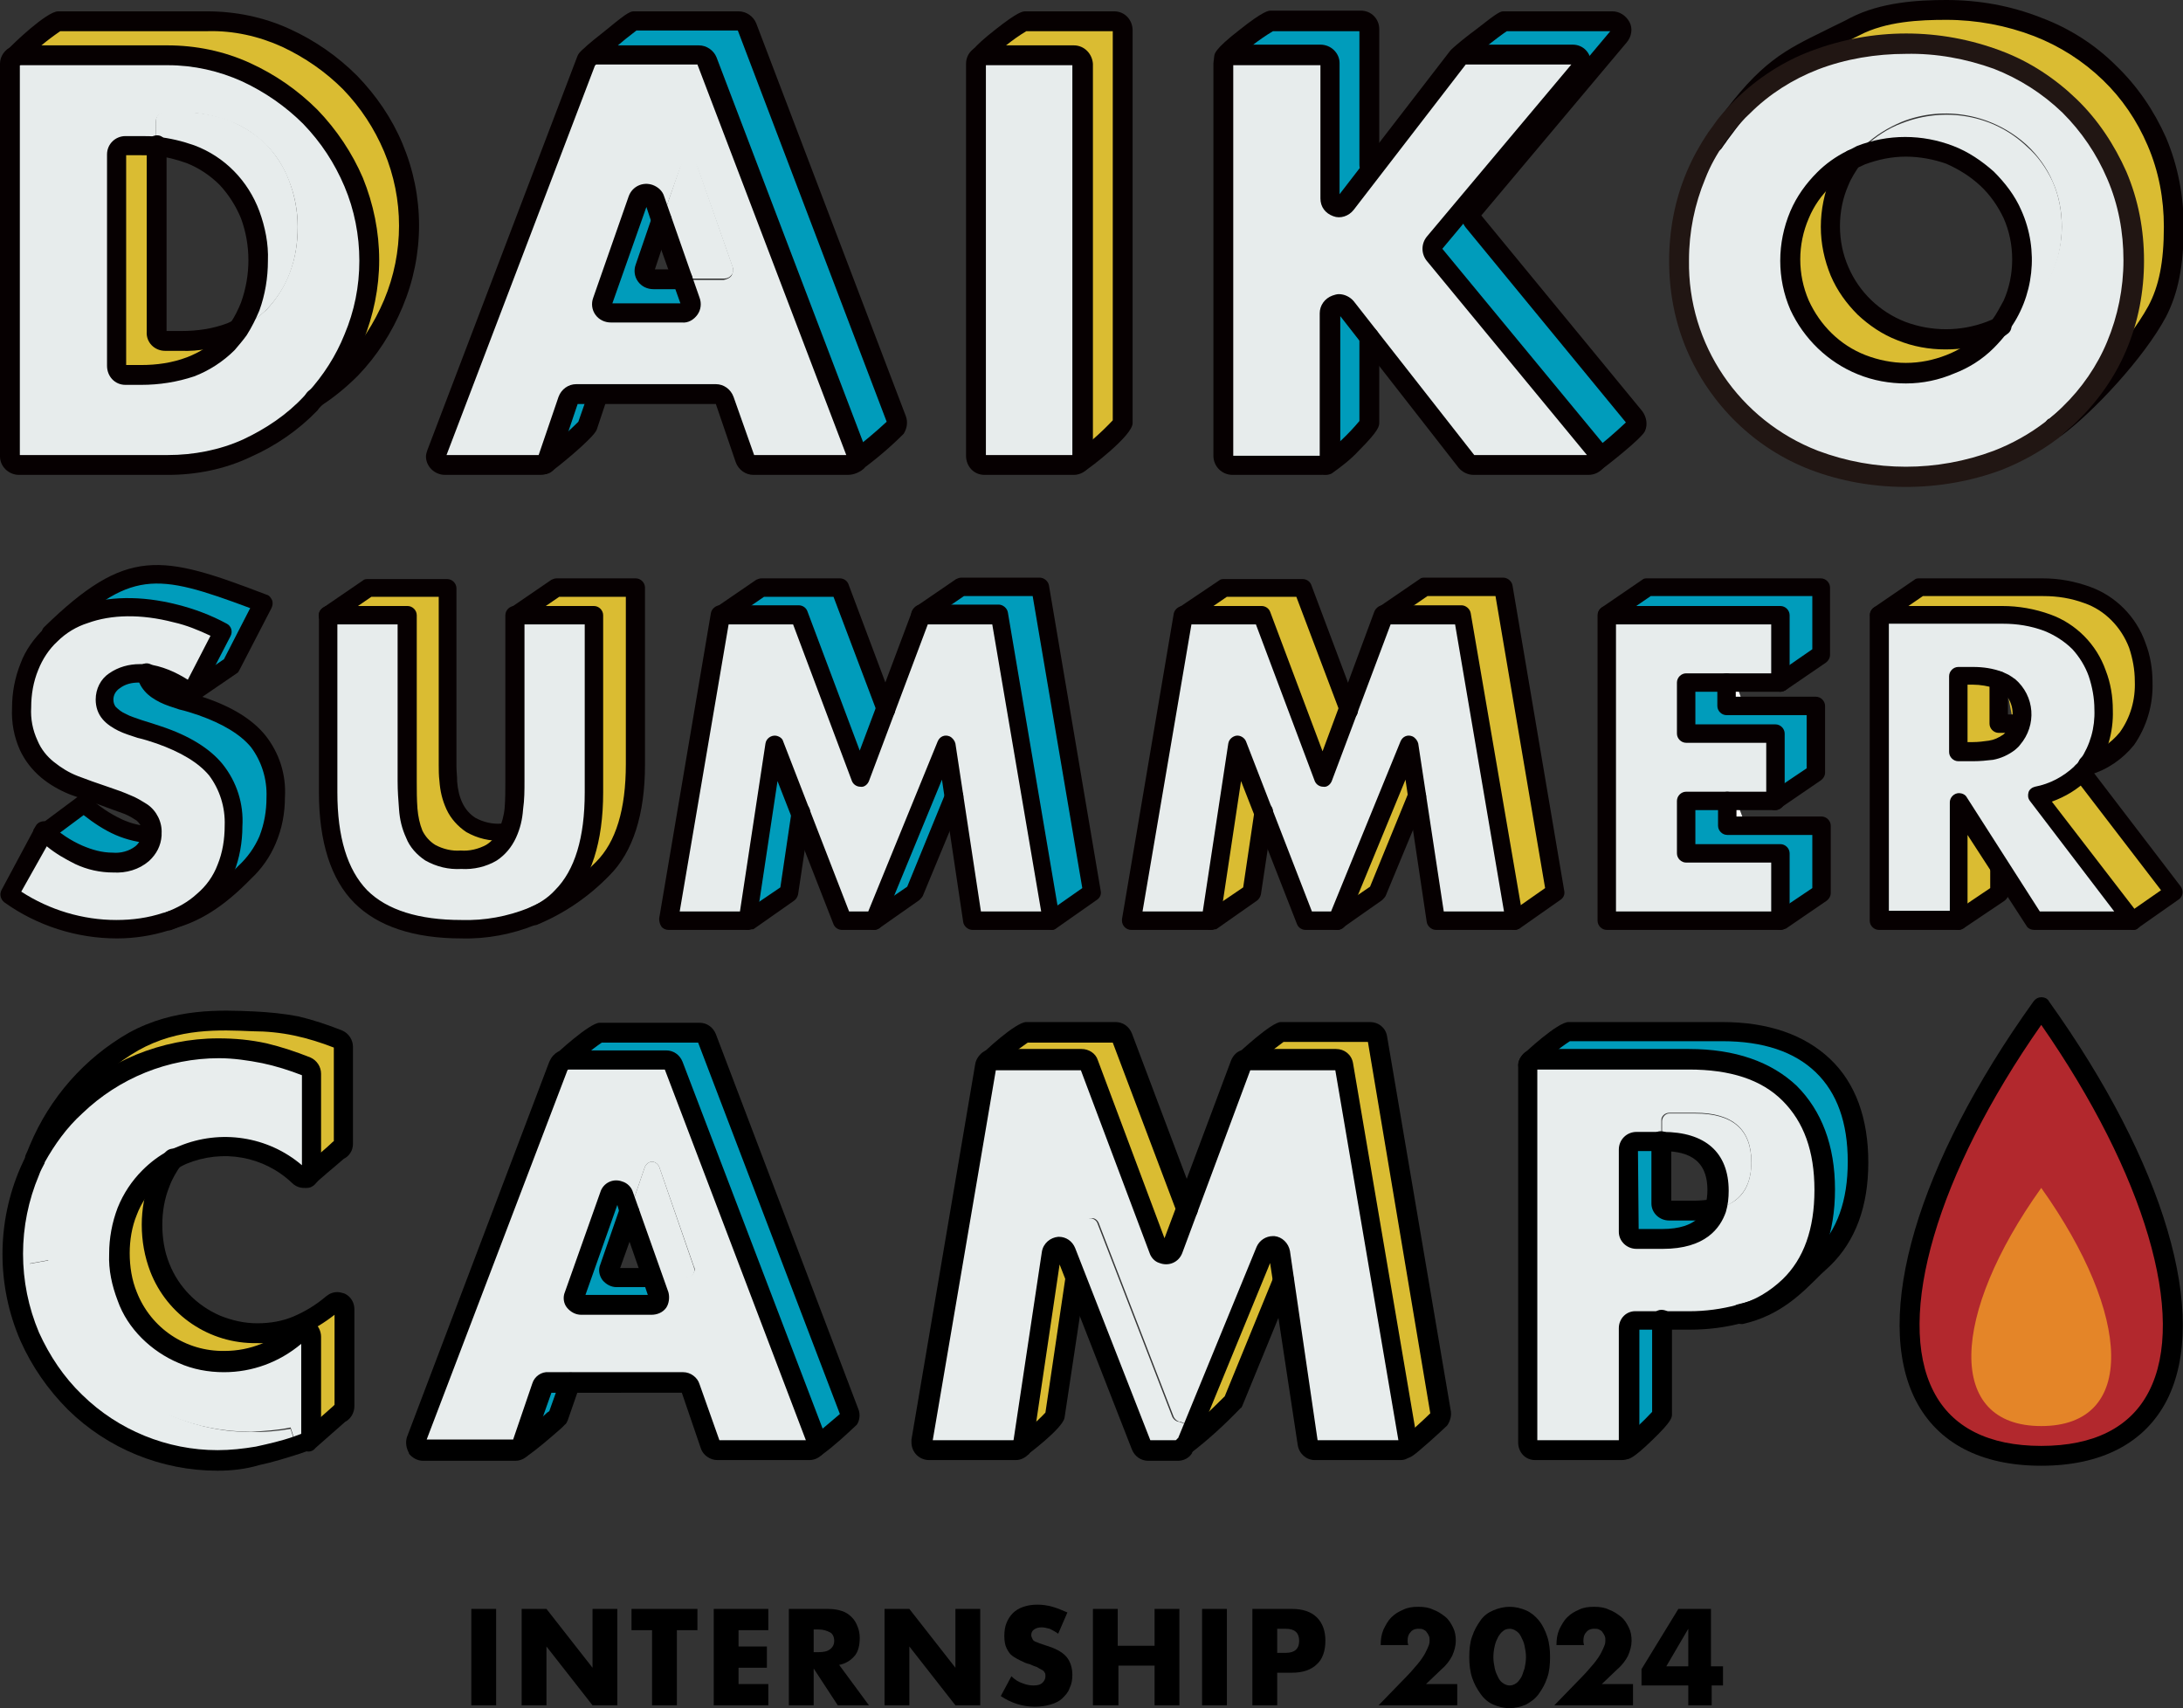 <?xml version="1.0" encoding="utf-8"?>
<!-- Generator: Adobe Illustrator 26.5.0, SVG Export Plug-In . SVG Version: 6.00 Build 0)  -->
<svg version="1.1" id="レイヤー_1" xmlns="http://www.w3.org/2000/svg" xmlns:xlink="http://www.w3.org/1999/xlink" x="0px"
	 y="0px" viewBox="0 0 308 241" style="enable-background:new 0 0 308 241;" xml:space="preserve">
<rect x="0" y="0" width="308" height="241" fill="#333333" stroke="none"/>
<style type="text/css">
	.st0{fill:#009CBB;}
	.st1{fill:#E7ECEC;}
	.st2{fill:#FFFFFF;}
	.st3{fill:#060001;}
	.st4{fill:#DABC32;}
	.st5{fill:#211613;}
	.st6{fill:#E8EDED;}
	.st7{fill:#B2282D;}
	.st8{fill:#E48528;}
</style>
<path class="st0" d="M36.3,104.5c1.8,2.3,2.7,5.1,2.5,8c0,2.1-0.4,4.1-1.1,6c-0.8,1.7-1.9,3.3-3.3,4.6c-3.4,3.4-6.6,5.8-10.6,6.7
	c1.8-0.6,3.4-1.6,4.8-2.8c1.4-1.3,2.5-2.9,3.2-4.6c0.8-1.9,1.2-3.9,1.1-6c0.1-2.9-0.8-5.7-2.5-8c-1.7-2-4.4-3.7-8-4.9
	c-0.9-0.3-1.8-0.6-2.8-0.8c-0.9-0.3-1.7-0.6-2.5-1c-0.7-0.3-1.3-0.7-1.8-1.3c-0.5-0.5-0.7-1.2-0.7-1.9c0-1.1,0.5-2.1,1.4-2.7
	c1-0.7,2.3-1.1,3.5-1c0.3,0,0.5,0,0.8,0c0,0.6,0.3,1.2,0.7,1.6c0.5,0.6,1.1,1,1.8,1.4c0.8,0.4,1.7,0.7,2.5,1
	c0.9,0.3,1.9,0.6,2.8,0.8C32,100.9,34.6,102.5,36.3,104.5z"/>
<path class="st0" d="M37.1,85.1l-4.5,8.8l-5.7,3.9l4.5-8.8c-2.1-1.1-4.4-2-6.7-2.6c-2.2-0.6-4.4-0.9-6.7-0.9c-2.1,0-4.2,0.3-6.2,1
	c-1.7,0.6-3.3,1.6-4.7,2.9C18.5,78.4,22.6,79.6,37.1,85.1z"/>
<path class="st0" d="M21.4,117.7c-0.1,1-0.6,2-1.4,2.7c-1.1,0.9-2.6,1.4-4,1.3c-1.7,0-3.3-0.4-4.9-1.1c-1.7-0.8-3.3-1.9-4.7-3.1
	l5.5-4.1c1.5,1.4,3.2,2.5,5,3.3C18.3,117.2,19.8,117.6,21.4,117.7z"/>
<path class="st1" d="M20.5,94.9c-0.3,0-0.5,0-0.8,0c-1.3-0.1-2.5,0.3-3.5,1c-0.9,0.6-1.4,1.6-1.4,2.7c0,0.7,0.2,1.4,0.7,1.9
	c0.5,0.5,1.1,1,1.8,1.3c0.8,0.4,1.6,0.7,2.5,1s1.9,0.6,2.8,0.8c3.7,1.2,6.3,2.9,8,4.9c1.8,2.3,2.7,5.1,2.6,8c0,2.1-0.3,4.1-1.1,6
	c-0.7,1.8-1.8,3.3-3.3,4.6c-1.4,1.2-3,2.1-4.8,2.7l-0.4,0.2c-2.3,0.7-4.7,1.1-7.1,1.1c-5.4,0-10.7-1.7-15.1-4.9l4.5-8.4l0,0l0.6-0.4
	c1.4,1.3,3,2.3,4.7,3.1c1.5,0.7,3.2,1.1,4.9,1.1c1.4,0.1,2.9-0.4,4-1.3c0.8-0.7,1.3-1.6,1.3-2.7c0-0.1,0-0.1,0-0.2
	c0-0.6-0.1-1.2-0.4-1.7s-0.7-1-1.1-1.3c-0.6-0.5-1.3-0.8-2.1-1.1c-0.9-0.3-1.9-0.7-3.1-1.1c-1.4-0.5-2.9-1-4.3-1.5s-2.6-1.3-3.7-2.2
	c-1.1-1-2-2.2-2.6-3.5c-0.7-1.7-1.1-3.5-1-5.3c0-2,0.3-3.9,1.1-5.7c0.7-1.7,1.7-3.2,3-4.5s2.9-2.3,4.7-2.9c2-0.7,4.1-1,6.2-1
	c2.3,0,4.5,0.3,6.7,0.9c2.3,0.6,4.6,1.5,6.7,2.6L27,97.9c-1.1-0.9-2.3-1.7-3.7-2.2C22.4,95.3,21.5,95,20.5,94.9z"/>
<path class="st2" d="M6.3,117.4l-0.6,0.4l0.3-0.6L6.3,117.4z"/>
<path class="st3" d="M24,131.2c-0.6,0-1.1-0.4-1.3-1c-0.2-0.7,0.2-1.4,1-1.6c3.4-0.8,6.4-2.8,9.9-6.4c1.3-1.2,2.3-2.6,3-4.2
	c0.7-1.8,1-3.6,1-5.5c0.1-2.6-0.7-5.1-2.2-7.1c-1.5-1.8-4-3.3-7.4-4.5c-0.9-0.3-1.8-0.6-2.7-0.8c-0.9-0.3-1.9-0.6-2.7-1
	c-0.8-0.4-1.6-0.9-2.2-1.6s-1-1.5-1-2.4c-0.1-0.7,0.4-1.4,1.1-1.5s1.4,0.4,1.5,1.1v0.1c0,0.3,0.1,0.6,0.3,0.8c0.4,0.4,0.9,0.8,1.4,1
	c0.7,0.4,1.5,0.6,2.3,0.9c1,0.3,1.9,0.6,2.8,0.9c3.9,1.3,6.8,3.1,8.6,5.3c2,2.5,3,5.6,2.8,8.8c0,2.2-0.4,4.4-1.3,6.5
	c-0.8,1.9-2,3.6-3.5,5c-3.9,4-7.3,6.1-11.2,7.1C24.2,131.1,24.1,131.2,24,131.2z"/>
<path class="st3" d="M26.9,99.1c-0.7,0-1.3-0.6-1.3-1.3c0-0.4,0.2-0.8,0.6-1.1l5.4-3.7l3.7-7.2c-13.4-5-16.9-5.5-27.3,4.6
	c-0.6,0.4-1.4,0.3-1.8-0.3c-0.4-0.5-0.4-1.2,0-1.6c11.7-11.4,16.5-10.3,31.4-4.6c0.4,0.1,0.6,0.4,0.8,0.8c0.1,0.3,0.1,0.7-0.1,1.1
	l-4.5,8.7c-0.1,0.2-0.2,0.4-0.4,0.5l-5.7,3.9C27.5,99,27.2,99.1,26.9,99.1z"/>
<path class="st3" d="M21.4,119L21.4,119c-1.7-0.1-3.5-0.5-5.1-1.2s-3.1-1.7-4.5-2.8l-4.7,3.5c-0.5,0.5-1.4,0.4-1.8-0.1
	c-0.5-0.5-0.4-1.4,0.1-1.8l0.1-0.1l5.5-4.1c0.5-0.4,1.2-0.4,1.6,0.1c1.4,1.3,2.9,2.3,4.6,3.1c1.3,0.6,2.6,0.9,4,1
	c0.7,0,1.3,0.6,1.3,1.3l0,0C22.6,118.4,22.1,119,21.4,119z"/>
<path class="st3" d="M16.5,132.4c-5.7,0-11.3-1.8-15.9-5.1c-0.5-0.4-0.7-1.1-0.4-1.7l4.5-8.4v-0.1l0.3-0.5c0.2-0.4,0.5-0.6,0.9-0.7
	s0.8,0,1.1,0.3l0.2,0.2c1.3,1.2,2.8,2.2,4.4,2.9c1.4,0.6,2.8,1,4.3,1c1.1,0.1,2.3-0.2,3.2-0.9c0.5-0.4,0.9-1.1,0.9-1.8v-0.1
	c0-0.4-0.1-0.8-0.2-1.1c-0.2-0.3-0.4-0.6-0.8-0.8c-0.6-0.4-1.2-0.7-1.8-0.9c-0.9-0.3-1.9-0.7-3-1.1c-1.5-0.5-2.9-1-4.3-1.5
	c-1.5-0.6-2.9-1.4-4.1-2.4c-1.3-1.1-2.3-2.4-3-3.9C2,104,1.6,102,1.7,99.9c0-2.2,0.4-4.3,1.2-6.3c0.7-1.9,1.9-3.5,3.3-4.9
	c1.5-1.4,3.2-2.5,5.1-3.2c3.8-1.4,8.6-1.5,13.7-0.2c2.4,0.6,4.8,1.5,7,2.7c0.6,0.3,0.9,1.1,0.5,1.8L28,98.5
	c-0.2,0.4-0.5,0.6-0.9,0.7s-0.8,0-1.1-0.3c-1-0.8-2.1-1.5-3.3-2c-0.8-0.3-1.6-0.5-2.4-0.6h-0.7c-1,0-1.9,0.2-2.7,0.8
	c-0.6,0.4-0.9,1-0.9,1.6c0,0.4,0.1,0.7,0.3,1c0.4,0.4,0.9,0.8,1.4,1c0.7,0.4,1.5,0.6,2.3,0.9c1,0.3,1.9,0.6,2.8,0.9
	c3.9,1.3,6.8,3.1,8.6,5.3c2,2.5,3,5.6,2.8,8.8c0,2.2-0.4,4.5-1.2,6.5c-0.8,1.9-2,3.6-3.6,5c-1.5,1.3-3.3,2.4-5.2,3.1l-0.4,0.1h-0.1
	C21.5,132,19,132.4,16.5,132.4z M3,125.8c4,2.6,8.7,4,13.4,4c2.3,0,4.5-0.3,6.6-1l0.4-0.1c1.6-0.6,3.1-1.4,4.4-2.6
	c1.3-1.1,2.3-2.5,2.9-4.1c0.7-1.7,1-3.6,1-5.5c0.1-2.6-0.7-5.1-2.2-7.1c-1.5-1.8-4-3.3-7.4-4.5c-0.9-0.3-1.8-0.6-2.7-0.8
	c-0.9-0.3-1.9-0.6-2.7-1c-0.8-0.4-1.6-0.9-2.2-1.6c-0.7-0.8-1-1.8-1-2.8c0-1.5,0.7-2.9,1.9-3.7c1.3-0.9,2.8-1.3,4.3-1.3
	c0.3,0,0.6,0,1,0c1,0.1,2.1,0.4,3.1,0.8s1.9,0.9,2.7,1.4l3.2-6.2c-1.7-0.8-3.4-1.5-5.2-1.9c-4.6-1.2-8.8-1.1-12.1,0.1
	c-1.6,0.5-3.1,1.4-4.3,2.6c-1.2,1.1-2.1,2.5-2.7,4c-0.7,1.7-1,3.5-1,5.3c-0.1,1.6,0.2,3.2,0.9,4.7c0.5,1.2,1.3,2.2,2.3,3
	s2.1,1.5,3.4,2s2.7,1,4.2,1.5c1.2,0.4,2.3,0.8,3.2,1.2c0.8,0.3,1.6,0.8,2.4,1.3c1.3,0.9,2.1,2.5,2,4.1c0,0.1,0,0.2,0,0.3
	c-0.1,1.4-0.7,2.6-1.8,3.6c-1.4,1.2-3.2,1.7-5,1.6c-1.9,0-3.7-0.4-5.4-1.2c-1.4-0.7-2.8-1.5-4-2.5L3,125.8z"/>
<path class="st4" d="M89.6,82.8v25c0,6.7-1.5,11.6-4.6,14.7c-2.8,2.9-6.1,5.1-9.8,6.7c1.5-0.7,2.9-1.6,4.1-2.8
	c3.1-3.1,4.6-8,4.6-14.7v-25H72.7l5.7-3.9C78.4,82.8,89.6,82.8,89.6,82.8z"/>
<path class="st4" d="M70.9,117.3c-1.5,0.1-3-0.3-4.3-1c-1-0.6-1.8-1.5-2.3-2.6s-0.8-2.3-0.8-3.6c-0.1-0.8-0.1-1.5-0.1-2.3
	c0-0.5,0-1.1,0-1.6V82.8H52.1l-5.7,3.9h11.2v23.5c0,1.2,0,2.5,0.1,3.9c0.1,1.2,0.4,2.4,0.9,3.6c0.5,1.1,1.3,2,2.3,2.6
	c1.3,0.7,2.8,1.1,4.4,1c1.5,0.1,3-0.3,4.3-1c1-0.6,1.8-1.5,2.3-2.6L70.9,117.3z"/>
<path class="st1" d="M72.7,86.8v23.5c0,1.2,0,2.5-0.2,3.9c-0.1,1.2-0.4,2.4-0.9,3.6c-0.5,1.1-1.3,2-2.3,2.6c-1.3,0.7-2.8,1.1-4.3,1
	c-1.5,0.1-3-0.3-4.3-1c-1-0.6-1.8-1.5-2.3-2.6s-0.8-2.3-0.9-3.6c-0.1-1.3-0.1-2.6-0.1-3.9V86.8H46.3v25c0,6.7,1.5,11.6,4.6,14.7
	c3.1,3.1,7.8,4.6,14.2,4.6c3.4,0.1,6.8-0.5,10-1.8l0,0c1.5-0.7,2.9-1.6,4.1-2.8c3.1-3.1,4.6-8,4.6-14.7v-25H72.7z"/>
<path class="st3" d="M75.2,130.6c-0.7,0-1.3-0.6-1.3-1.3c0-0.6,0.4-1.1,0.9-1.3c3.5-1.5,6.7-3.7,9.3-6.4c2.8-2.8,4.2-7.4,4.2-13.8
	V84.2h-9.4l-5.4,3.7c-0.6,0.4-1.4,0.3-1.8-0.3s-0.3-1.4,0.3-1.8c0,0,0,0,0.1-0.1l5.7-3.9c0.2-0.1,0.5-0.2,0.7-0.2h11.2
	c0.7,0,1.3,0.6,1.3,1.3v25c0,7-1.7,12.3-5,15.6c-2.9,3-6.4,5.4-10.3,7C75.5,130.5,75.4,130.5,75.2,130.6z"/>
<path class="st3" d="M70.9,118.6c-1.8,0.1-3.5-0.3-5.1-1.2c-1.2-0.8-2.2-1.9-2.8-3.2c-0.6-1.3-0.9-2.6-1-4c-0.1-0.8-0.1-1.6-0.1-2.3
	s0-1.1,0-1.6V84.2h-9.5L47,87.9c-0.6,0.4-1.4,0.3-1.8-0.3c-0.4-0.6-0.3-1.4,0.3-1.8l0,0l5.7-3.9c0.2-0.2,0.5-0.2,0.7-0.2h11.2
	c0.7,0,1.3,0.6,1.3,1.3v23.5c0,0.5,0,1,0,1.6c0,0.7,0.1,1.4,0.1,2.2c0.1,1.1,0.3,2.1,0.8,3.1c0.4,0.8,1,1.5,1.8,2
	c1.1,0.6,2.4,0.9,3.6,0.8c0.7,0,1.3,0.6,1.3,1.3C72.1,118,71.6,118.6,70.9,118.6L70.9,118.6z"/>
<path class="st3" d="M65.1,132.4c-6.7,0-11.8-1.7-15.1-5s-5-8.6-5-15.6v-25c0-0.7,0.6-1.3,1.3-1.3h11.2c0.7,0,1.3,0.6,1.3,1.3v23.5
	c0,1.2,0,2.5,0.1,3.8c0.1,1.1,0.3,2.1,0.7,3.1c0.4,0.8,1,1.5,1.8,2c1.1,0.6,2.4,0.9,3.6,0.8c1.2,0.1,2.5-0.2,3.6-0.8
	c0.8-0.5,1.4-1.2,1.8-2.1c0.4-1,0.7-2,0.8-3.1c0.1-1.3,0.1-2.5,0.1-3.8V86.8c0-0.7,0.6-1.3,1.3-1.3h11.2c0.7,0,1.3,0.6,1.3,1.3v25
	c0,7-1.7,12.3-5,15.6c-1.3,1.3-2.8,2.3-4.5,3.1h-0.1C72.3,131.8,68.7,132.5,65.1,132.4z M47.6,88.1v23.7c0,6.3,1.4,10.9,4.2,13.8
	c2.8,2.8,7.3,4.2,13.3,4.2c3.3,0.1,6.5-0.5,9.5-1.7h0.1c1.3-0.6,2.6-1.4,3.6-2.5c2.8-2.8,4.2-7.4,4.2-13.8V88.1H74v22.1
	c0,1.3,0,2.6-0.2,4c-0.1,1.4-0.4,2.7-1,4s-1.5,2.4-2.7,3.2c-1.5,0.9-3.3,1.3-5,1.2c-1.8,0.1-3.5-0.3-5.1-1.2
	c-1.2-0.8-2.2-1.9-2.7-3.2c-0.6-1.3-0.9-2.6-1-4c-0.1-1.3-0.2-2.6-0.2-4V88.1H47.6z"/>
<polygon class="st0" points="146.8,82.8 154.1,125.9 148.4,129.9 141,86.8 129.9,86.8 135.7,82.8 "/>
<polygon class="st0" points="134.2,110.1 133.5,105.1 123.3,129.9 129,125.9 134.6,112.4 "/>
<polygon class="st0" points="118.5,82.8 107.4,82.8 101.6,86.8 112.7,86.8 117.1,98.3 121.4,109.8 123.8,103.3 124.9,100.1 "/>
<polygon class="st0" points="111.6,111.2 109.2,105.1 105.5,129.9 111.2,125.9 112.9,114.6 "/>
<polygon class="st1" points="141,86.8 129.9,86.8 124.9,100.1 123.8,103.3 121.4,109.8 117.1,98.3 112.7,86.8 101.6,86.8 
	94.3,129.9 105.5,129.9 109.2,105.1 111.6,111.2 112.9,114.6 118.8,129.9 123.3,129.9 133.5,105.1 134.2,110.1 134.6,112.4 
	137.2,129.9 148.4,129.9 "/>
<path class="st3" d="M105.5,131.2c-0.7,0-1.3-0.6-1.3-1.3c0-0.4,0.2-0.8,0.6-1.1l5.3-3.6l1.6-10.8c0.1-0.7,0.7-1.2,1.5-1.1
	c0.7,0.1,1.2,0.7,1.1,1.5c0,0,0,0,0,0.1l-1.7,11.3c-0.1,0.4-0.3,0.7-0.6,0.9l-5.7,4C106,131.1,105.7,131.2,105.5,131.2z"/>
<path class="st3" d="M123.3,131.2c-0.7,0-1.3-0.6-1.3-1.3c0-0.4,0.2-0.8,0.6-1.1l5.4-3.7l5.4-13.2c0.3-0.7,1-1,1.7-0.7s1,1,0.7,1.7
	l-5.6,13.5c-0.1,0.2-0.3,0.4-0.5,0.6l-5.7,4C123.8,131.1,123.6,131.2,123.3,131.2z"/>
<path class="st3" d="M148.4,131.2c-0.7,0-1.3-0.6-1.3-1.3c0-0.4,0.2-0.8,0.6-1.1l5-3.5l-7-41.2H136l-5.4,3.7
	c-0.6,0.4-1.4,0.3-1.8-0.3s-0.3-1.4,0.3-1.8c0,0,0,0,0.1-0.1l5.7-3.9c0.2-0.1,0.5-0.2,0.7-0.2h11.1c0.6,0,1.2,0.5,1.3,1.1l7.3,43.1
	c0.1,0.5-0.1,1-0.6,1.3l-5.7,4C148.9,131.1,148.6,131.2,148.4,131.2z"/>
<path class="st3" d="M125,101.4c-0.5,0-1-0.3-1.2-0.8l-6.2-16.4h-9.8l-5.4,3.7c-0.6,0.4-1.4,0.3-1.8-0.3c-0.4-0.6-0.3-1.4,0.3-1.8
	c0,0,0,0,0.1-0.1l5.7-3.9c0.2-0.1,0.5-0.2,0.7-0.2h11.1c0.5,0,1,0.3,1.2,0.8l6.5,17.3c0.3,0.7-0.1,1.4-0.8,1.7l0,0
	C125.3,101.4,125.2,101.4,125,101.4z"/>
<path class="st3" d="M148.4,131.2h-11.2c-0.6,0-1.2-0.5-1.3-1.1l-3-20.1l-8.4,20.4c-0.2,0.5-0.7,0.8-1.2,0.8h-4.5
	c-0.5,0-1-0.3-1.2-0.8l-7.9-20.2l-3,19.9c-0.1,0.6-0.6,1.1-1.3,1.1H94.3c-0.4,0-0.8-0.2-1-0.5S93,130,93,129.6l7.3-43.1
	c0.1-0.6,0.7-1.1,1.3-1.1h11.1c0.5,0,1,0.3,1.2,0.8l7.4,19.7l7.4-19.7c0.2-0.5,0.7-0.9,1.2-0.9h11c0.6,0,1.2,0.5,1.3,1.1l7.3,43.1
	c0.1,0.4,0,0.8-0.3,1.1C149.1,131,148.7,131.2,148.4,131.2z M138.4,128.6h8.5L140,88.1h-9.1l-8.3,22.1c-0.2,0.5-0.7,0.9-1.2,0.8l0,0
	c-0.5,0-1-0.3-1.2-0.8l-8.3-22.1h-9.1l-6.9,40.5h8.5l3.6-23.7c0.1-0.7,0.8-1.2,1.5-1.1c0.5,0.1,0.9,0.4,1,0.8l9.3,24h2.7l9.8-24
	c0.3-0.7,1-1,1.7-0.7c0.4,0.2,0.7,0.6,0.8,1L138.4,128.6z"/>
<polygon class="st4" points="212.1,82.8 219.4,125.9 213.7,129.9 206.4,86.8 195.3,86.8 201,82.8 "/>
<polygon class="st4" points="199.6,110.1 198.8,105.1 188.6,129.9 194.4,125.9 199.9,112.4 "/>
<polygon class="st4" points="183.8,82.8 172.7,82.8 167,86.8 178.1,86.8 182.4,98.3 186.7,109.8 189.1,103.3 190.3,100.1 "/>
<polygon class="st4" points="176.9,111.2 174.5,105.1 170.8,129.9 176.5,125.9 178.2,114.6 "/>
<polygon class="st1" points="206.4,86.8 195.3,86.8 190.3,100.1 189.1,103.3 186.7,109.8 182.4,98.3 178.1,86.8 167,86.8 
	159.6,129.9 170.8,129.9 174.5,105.1 176.9,111.2 178.2,114.6 184.2,129.9 188.6,129.9 198.8,105.1 199.6,110.1 199.9,112.4 
	202.5,129.9 213.7,129.9 "/>
<path class="st3" d="M170.8,131.2c-0.7,0-1.3-0.6-1.3-1.3c0-0.4,0.2-0.8,0.6-1.1l5.3-3.6l1.6-10.8c0.1-0.7,0.7-1.2,1.5-1.1
	s1.2,0.7,1.1,1.5c0,0,0,0,0,0.1l-1.7,11.3c-0.1,0.4-0.3,0.7-0.6,0.9l-5.7,4C171.3,131.1,171.1,131.2,170.8,131.2z"/>
<path class="st3" d="M188.6,131.2c-0.7,0-1.3-0.6-1.3-1.3c0-0.4,0.2-0.8,0.6-1.1l5.4-3.7l5.4-13.2c0.3-0.7,1-1,1.7-0.7s1,1,0.7,1.7
	l0,0l-5.6,13.5c-0.1,0.2-0.3,0.4-0.5,0.6l-5.7,4C189.2,131.1,188.9,131.2,188.6,131.2z"/>
<path class="st3" d="M213.7,131.2c-0.7,0-1.3-0.6-1.3-1.3c0-0.4,0.2-0.8,0.6-1.1l5-3.5l-7-41.2h-9.6l-5.4,3.7
	c-0.6,0.4-1.4,0.3-1.8-0.3s-0.3-1.4,0.3-1.8c0,0,0,0,0.1-0.1l5.7-3.9c0.2-0.2,0.5-0.2,0.7-0.2h11.1c0.6,0,1.2,0.5,1.3,1.1l7.3,43.1
	c0.1,0.5-0.1,1-0.6,1.3l-5.7,4C214.2,131.1,213.9,131.2,213.7,131.2z"/>
<path class="st3" d="M190.3,101.4c-0.5,0-1-0.3-1.2-0.8l-6.2-16.4h-9.8l-5.4,3.7c-0.6,0.4-1.4,0.3-1.8-0.3c-0.4-0.6-0.3-1.4,0.3-1.8
	l5.8-3.9c0.2-0.2,0.5-0.2,0.7-0.2h11.1c0.5,0,1,0.3,1.2,0.8l6.5,17.3c0.3,0.7-0.1,1.4-0.8,1.7C190.6,101.4,190.5,101.4,190.3,101.4z
	"/>
<path class="st3" d="M213.7,131.2h-11.1c-0.6,0-1.2-0.5-1.3-1.1l-3-20.1l-8.4,20.4c-0.2,0.5-0.7,0.8-1.2,0.8h-4.5
	c-0.5,0-1-0.3-1.2-0.8l-7.9-20.2l-3,19.9c-0.1,0.6-0.6,1.1-1.3,1.1h-11.2c-0.7,0-1.3-0.6-1.3-1.3c0-0.1,0-0.1,0-0.2l7.3-43.1
	c0.1-0.6,0.7-1.1,1.3-1.1H178c0.5,0,1,0.3,1.2,0.8l7.4,19.7l7.3-19.7c0.2-0.5,0.7-0.9,1.2-0.9h11.1c0.6,0,1.2,0.5,1.3,1.1l7.4,43.1
	c0.1,0.4,0,0.8-0.3,1.1C214.5,131,214.1,131.2,213.7,131.2z M203.7,128.6h8.5l-6.9-40.5h-9.1l-8.3,22.1c-0.2,0.5-0.7,0.9-1.2,0.8
	l0,0c-0.5,0-1-0.3-1.2-0.8l-8.3-22.1h-9.1l-6.9,40.5h8.5l3.6-23.7c0.1-0.6,0.6-1,1.1-1.1c0.6-0.1,1.2,0.3,1.4,0.8l9.3,24h2.7l9.8-24
	c0.3-0.7,1-1,1.7-0.7c0.4,0.2,0.7,0.6,0.8,1L203.7,128.6z"/>
<polygon class="st0" points="246.3,116.5 243.6,116.5 243.6,113 237.8,113 237.8,120.4 247.7,120.4 251.2,120.4 251.2,129.9 
	256.9,125.9 256.9,116.5 "/>
<polygon class="st0" points="256.9,82.8 256.9,92.3 251.2,96.3 251.2,86.8 226.6,86.8 232.4,82.8 "/>
<polygon class="st0" points="246,99.5 243.6,99.5 243.6,96.3 237.8,96.3 237.8,103.5 247.3,103.5 250.4,103.5 250.4,113 256.2,109 
	256.2,99.5 "/>
<polygon class="st2" points="246.3,116.5 243.6,116.5 243.6,113 245,113 "/>
<polygon class="st2" points="244.9,96.3 246,99.5 243.6,99.5 243.6,96.3 "/>
<polygon class="st1" points="243.6,96.3 244.9,96.3 251.2,96.3 251.2,86.8 226.6,86.8 226.6,129.9 251.2,129.9 251.2,120.4 
	247.7,120.4 237.8,120.4 237.8,113 243.6,113 245,113 250.4,113 250.4,103.5 247.3,103.5 237.8,103.5 237.8,96.3 "/>
<path class="st3" d="M251.2,131.2c-0.7,0-1.3-0.6-1.3-1.3c0-0.4,0.2-0.8,0.6-1.1l5.2-3.5v-7.5h-12c-0.7,0-1.3-0.6-1.3-1.3V113
	c0-0.7,0.6-1.3,1.3-1.3s1.3,0.6,1.3,1.3l0,0v2.2h12c0.7,0,1.3,0.6,1.3,1.3v9.5c0,0.4-0.2,0.8-0.6,1.1L252,131
	C251.7,131.1,251.4,131.2,251.2,131.2z"/>
<path class="st3" d="M250.4,114.3c-0.7,0-1.3-0.6-1.3-1.3c0-0.4,0.2-0.8,0.6-1.1l5.2-3.5v-7.5h-11.3c-0.7,0-1.3-0.6-1.3-1.3v-3.3
	c0-0.7,0.6-1.3,1.3-1.3s1.3,0.6,1.3,1.3l0,0v2h11.3c0.7,0,1.3,0.6,1.3,1.3v9.4c0,0.4-0.2,0.8-0.6,1.1l-5.7,3.9
	C250.9,114.2,250.7,114.3,250.4,114.3z"/>
<path class="st3" d="M251.2,97.6c-0.7,0-1.3-0.6-1.3-1.3c0-0.4,0.2-0.8,0.6-1.1l5.2-3.6v-7.5h-22.8l-5.4,3.7
	c-0.6,0.4-1.4,0.3-1.8-0.3c-0.4-0.6-0.3-1.4,0.3-1.8l5.7-3.9c0.2-0.2,0.5-0.2,0.7-0.2h24.5c0.7,0,1.3,0.6,1.3,1.3v9.5
	c0,0.4-0.2,0.8-0.6,1.1l-5.7,3.9C251.7,97.5,251.4,97.6,251.2,97.6z"/>
<path class="st3" d="M251.2,131.2h-24.5c-0.7,0-1.3-0.6-1.3-1.3V86.8c0-0.7,0.6-1.3,1.3-1.3h24.5c0.7,0,1.3,0.6,1.3,1.3v9.5
	c0,0.7-0.6,1.3-1.3,1.3h-12v4.6h11.3c0.7,0,1.3,0.6,1.3,1.3v9.5c0,0.7-0.6,1.3-1.3,1.3h-11.3v4.8h12c0.7,0,1.3,0.6,1.3,1.3v9.5
	C252.4,130.6,251.9,131.2,251.2,131.2z M228,128.6h21.9v-6.9h-12c-0.7,0-1.3-0.6-1.3-1.3V113c0-0.7,0.6-1.3,1.3-1.3h11.3v-6.9h-11.3
	c-0.7,0-1.3-0.6-1.3-1.3v-7.2c0-0.7,0.6-1.3,1.3-1.3l0,0h12v-6.9H228V128.6z"/>
<path class="st4" d="M293.6,109l13,17l-5.7,3.9l-13.6-17.7C289.7,111.8,291.9,110.6,293.6,109z"/>
<path class="st4" d="M302.5,96.2c0.1,2.9-0.7,5.7-2.4,8c-1.4,1.8-3.4,3.1-5.6,3.8c1.6-2.3,2.4-5,2.2-7.8c0-1.8-0.3-3.5-0.9-5.2
	c-1.2-3.3-3.8-5.9-7.1-7.1c-2-0.8-4.1-1.1-6.3-1.1H265l5.7-3.9h17.4c2.1,0,4.3,0.3,6.3,1.1c3.3,1.2,5.9,3.8,7.1,7.1
	C302.2,92.7,302.5,94.4,302.5,96.2z"/>
<path class="st4" d="M283.5,96.8c-0.2-0.1-0.3-0.2-0.5-0.3l1.1,5.7H282V96c-1.2-0.4-2.4-0.6-3.6-0.6h-2.1V106h2.1
	c0.8,0,1.7-0.1,2.5-0.2c0.9-0.2,1.8-0.6,2.6-1.1c2.2-1.9,2.4-5.2,0.5-7.4C283.8,97,283.6,96.9,283.5,96.8L283.5,96.8z"/>
<polygon class="st4" points="279.5,118.3 276.3,113.3 276.3,129.9 282,125.9 282,122.2 "/>
<path class="st1" d="M287.4,112.2c2.3-0.5,4.5-1.6,6.2-3.3c0.3-0.3,0.5-0.6,0.8-0.9l0.1-0.2c1.6-2.3,2.4-5,2.2-7.8
	c0-1.8-0.3-3.5-0.9-5.2c-1.2-3.3-3.8-5.9-7.1-7.1c-2-0.8-4.1-1.1-6.3-1.1H265v43.1h11.2v-16.6l3.2,5l2.5,3.9l5,7.7h14L287.4,112.2z
	 M278.4,106h-2.1V95.4h2.1c1.2,0,2.4,0.2,3.6,0.6c0.3,0.1,0.7,0.3,1,0.5c0.2,0.1,0.3,0.2,0.5,0.3c2.2,1.9,2.4,5.2,0.5,7.4
	c-0.1,0.2-0.3,0.3-0.5,0.5c-0.8,0.6-1.6,1-2.6,1.1C280.1,106,279.3,106,278.4,106L278.4,106z"/>
<path class="st3" d="M276.3,131.2c-0.7,0-1.3-0.6-1.3-1.3c0-0.4,0.2-0.8,0.6-1.1l5.2-3.5v-3.1c0-0.7,0.6-1.3,1.3-1.3
	c0.7,0,1.3,0.6,1.3,1.3v3.8c0,0.4-0.2,0.8-0.6,1.1L277,131C276.8,131.1,276.6,131.2,276.3,131.2z"/>
<path class="st3" d="M301,131.2c-0.7,0-1.3-0.6-1.3-1.3c0-0.4,0.2-0.8,0.6-1.1l4.6-3.2l-12.2-15.9c-0.4-0.6-0.3-1.4,0.2-1.8
	c0.6-0.4,1.4-0.3,1.8,0.2l0,0l13,17c0.4,0.6,0.3,1.4-0.3,1.8l0,0l-5.7,4C301.5,131.1,301.2,131.2,301,131.2z"/>
<path class="st3" d="M294.5,109.2c-0.7,0-1.3-0.6-1.3-1.3c0-0.6,0.4-1.1,0.9-1.3c2-0.6,3.7-1.7,5-3.3c1.5-2.1,2.2-4.6,2.1-7.2
	c0-1.6-0.3-3.2-0.8-4.7c-1.1-2.9-3.4-5.3-6.3-6.3c-1.9-0.7-3.8-1-5.8-1h-17l-5.4,3.7c-0.6,0.4-1.4,0.3-1.8-0.3
	c-0.4-0.6-0.3-1.4,0.3-1.8l0,0l5.7-3.9c0.2-0.2,0.5-0.2,0.7-0.2h17.4c2.3,0,4.5,0.4,6.7,1.2c3.6,1.3,6.5,4.2,7.8,7.9
	c0.7,1.8,1,3.7,1,5.6c0.1,3.1-0.8,6.2-2.6,8.8c-1.6,2-3.8,3.5-6.2,4.2C294.8,109.2,294.7,109.2,294.5,109.2z"/>
<path class="st3" d="M284.2,103.4H282c-0.7,0-1.3-0.6-1.3-1.3V96c0-0.7,0.6-1.3,1.3-1.3c0.7,0,1.3,0.6,1.3,1.3v4.8h0.8
	c0.7,0,1.3,0.6,1.3,1.3C285.4,102.9,284.8,103.5,284.2,103.4L284.2,103.4z"/>
<path class="st3" d="M301,131.2h-14c-0.4,0-0.9-0.2-1.1-0.6l-8.3-12.8v12.1c0,0.7-0.6,1.3-1.3,1.3h-11.2c-0.7,0-1.3-0.6-1.3-1.3
	V86.8c0-0.7,0.6-1.3,1.3-1.3h17.4c2.3,0,4.6,0.4,6.8,1.2c3.6,1.3,6.5,4.2,7.8,7.9c0.7,1.8,1,3.7,1,5.6c0.1,3.1-0.8,6.1-2.5,8.6
	l-0.2,0.2c-0.3,0.4-0.6,0.7-0.9,1c-1.4,1.4-3.1,2.4-5,3.1l12.4,16.1c0.4,0.6,0.3,1.4-0.3,1.8C301.5,131.1,301.3,131.2,301,131.2z
	 M287.8,128.6h10.5L286.4,113c-0.3-0.4-0.3-0.8-0.2-1.2c0.1-0.4,0.5-0.7,0.9-0.8c2.1-0.4,4-1.4,5.6-2.9c0.2-0.2,0.5-0.5,0.7-0.8l0,0
	l0.1-0.1c1.4-2.1,2.1-4.5,2-7.1c0-1.6-0.3-3.2-0.8-4.7c-0.5-1.4-1.3-2.7-2.3-3.8c-1.1-1.1-2.5-2-4-2.6c-1.9-0.7-3.8-1-5.8-1h-16.1
	v40.5h8.6v-15.3c0-0.7,0.6-1.3,1.3-1.3c0.4,0,0.9,0.2,1.1,0.6L287.8,128.6z"/>
<path class="st3" d="M278.4,107.4h-2.1c-0.7,0-1.3-0.6-1.3-1.3c0,0,0,0,0-0.1V95.4c0-0.7,0.6-1.3,1.3-1.3h2.1c1.4,0,2.8,0.2,4.1,0.7
	c0.4,0.2,0.8,0.3,1.2,0.6c0.2,0.1,0.4,0.3,0.6,0.4c2.8,2.4,3.1,6.5,0.7,9.3c-0.2,0.3-0.5,0.5-0.7,0.7c-0.9,0.7-2,1.2-3.1,1.4
	C280.3,107.3,279.4,107.4,278.4,107.4z M277.6,104.7h0.8c0.7,0,1.5-0.1,2.2-0.2s1.4-0.4,2.1-0.9c1.6-1.5,1.7-4,0.2-5.7
	c-0.1-0.1-0.1-0.1-0.2-0.2s-0.2-0.2-0.4-0.2c-0.2-0.1-0.5-0.3-0.8-0.4c-1-0.3-2.1-0.5-3.1-0.5h-0.8L277.6,104.7z"/>
<path class="st0" d="M230.6,58.8c0.3,0.4,0.4,0.9,0.2,1.3c-1.8,1.8-3.6,3.4-5.7,4.8l0.1-0.1c0.2-0.4,0.1-0.9-0.2-1.3L202.3,36
	c-0.4-0.5-0.4-1.1,0-1.6l20.6-24.6l0.9,0.8l-15.9,19c-0.4,0.5-0.4,1.1,0,1.6L230.6,58.8z"/>
<path class="st0" d="M193.5,24l-3.6,4.7c-0.2,0.3-0.6,0.5-1,0.5c-0.1,0-0.3,0-0.4-0.1c-0.5-0.2-0.9-0.6-0.9-1.2V9
	c0-0.7-0.6-1.2-1.2-1.2l0,0h-12.5c-0.4,0-0.8,0.2-1,0.5l0,0c0-0.7,6-5.2,6.6-5.2H192c0.7,0,1.2,0.6,1.2,1.2v18.9
	C193.3,23.5,193.4,23.8,193.5,24z"/>
<path class="st0" d="M193.2,47.7v11.9c0,0.7-4.8,5.3-5.9,5.9l-0.2-0.1c0.3-0.2,0.6-0.6,0.6-1.1V44.2c0-0.5,0.3-1,0.8-1.2
	c0.1,0,0.3-0.1,0.4-0.1c0.4,0,0.8,0.2,1,0.5L193.2,47.7z"/>
<path class="st0" d="M126.4,59.2c0.2,0.4,0.1,0.8-0.1,1.2c-1.7,1.7-3.6,3.3-5.6,4.7c0.2-0.3,0.3-0.7,0.1-1.1L99.7,8.6
	c-0.2-0.5-0.7-0.8-1.2-0.8H83.9c-0.2,0-0.4,0.1-0.6,0.2c1.4-1.4,5.7-5,6.1-5h14.7c0.5,0,1,0.3,1.2,0.8L126.4,59.2z"/>
<path class="st0" d="M97.4,42.5c0.1,0.4,0.1,0.8-0.2,1.1c-0.2,0.3-0.6,0.5-1,0.5h-10c-0.4,0-0.8-0.2-1-0.5c-0.3-0.3-0.3-0.7-0.2-1.1
	l5-14.2c0.2-0.7,0.9-1,1.6-0.8c0.4,0.1,0.6,0.4,0.8,0.8l1,2.8L91,37.7c-0.2,0.7,0.1,1.4,0.8,1.6c0.1,0,0.3,0.1,0.4,0.1h4.1
	L97.4,42.5z"/>
<path class="st0" d="M84.4,55.6L82.9,60c-1.8,1.9-3.8,3.7-5.9,5.3c0.1-0.1,0.2-0.3,0.3-0.5l2.9-8.4c0.2-0.5,0.7-0.8,1.2-0.8
	C81.4,55.6,84.4,55.6,84.4,55.6z"/>
<path class="st0" d="M228.6,3.7c0.2,0.4,0.1,1-0.2,1.3l-4.6,5.5l-0.9-0.8c0.3-0.4,0.4-0.9,0.1-1.3c-0.2-0.4-0.6-0.7-1.1-0.7h-15.2
	c-0.2,0-0.4,0-0.6,0.1V7.7c0.2-0.3,5.9-4.8,6.2-4.8h15.3C228,3,228.4,3.3,228.6,3.7z"/>
<path class="st4" d="M306.6,32c0,4.3-0.5,8.5-2.4,12c-3,5.6-10.1,13.2-14.4,16.3c0.7-0.6,1.5-1.2,2.1-1.9c2.8-2.8,5.1-6.1,6.6-9.7
	c1.6-3.8,2.4-7.9,2.4-12s-0.8-8.2-2.4-12c-1.5-3.7-3.8-7-6.6-9.8c-2.9-2.8-6.4-5-10.2-6.5c-8.3-3.1-17.5-3.1-25.8,0
	c-3.8,1.5-7.2,3.7-10.1,6.5c-0.9,0.9-1.7,1.8-2.5,2.8c6-8.3,9.1-9.6,15.2-12.6c0.9-0.4,1.9-0.9,3-1.5c3.7-1.9,8.2-2.3,12.9-2.3
	c4.4,0,8.8,0.8,12.9,2.3c3.8,1.5,7.2,3.7,10.2,6.5c2.8,2.8,5.1,6.1,6.6,9.7C305.8,23.8,306.6,27.9,306.6,32z"/>
<path class="st4" d="M280.8,46.7c0.5-0.2,1-0.4,1.5-0.7c-0.5,0.8-1.2,1.4-1.9,2.1c-1.5,1.4-3.3,2.6-5.2,3.3c-4,1.6-8.5,1.6-12.5,0
	c-3.9-1.6-7-4.6-8.7-8.4c-1.7-4.1-1.7-8.7,0-12.7c0.8-1.9,2-3.6,3.5-5.1c1.1-1.1,2.4-2,3.8-2.7c-0.7,0.9-1.3,1.9-1.8,3
	c-0.9,2-1.3,4.2-1.3,6.4s0.4,4.4,1.3,6.4c1.7,3.8,4.8,6.9,8.7,8.4C272.3,48.3,276.8,48.3,280.8,46.7L280.8,46.7z"/>
<path class="st4" d="M158.3,4.3v55.4c0,0.6-3.9,4.1-5.8,5.4c0.1-0.2,0.2-0.4,0.2-0.7V9c0-0.7-0.6-1.2-1.2-1.2l0,0h-12.6
	c-0.3,0-0.7,0.1-0.9,0.4c0.2-0.8,5.8-5.2,6.5-5.2H157C157.8,3,158.3,3.6,158.3,4.3L158.3,4.3z"/>
<path class="st4" d="M57.7,32c0,3.8-0.7,7.5-2.2,10.9c-1.4,3.4-3.5,6.6-6,9.2c-1.5,1.6-3.2,3-5,4.2c2.3-2.6,4.2-5.5,5.5-8.7
	c1.4-3.5,2.2-7.2,2.2-10.9c0-3.8-0.7-7.5-2.2-11c-1.4-3.4-3.5-6.6-6.1-9.2s-5.7-4.8-9.1-6.3c-3.5-1.6-7.3-2.4-11.1-2.4h-21
	c-0.1,0-0.3,0-0.4,0.1C3.5,6.4,7.7,3,8.2,3h21c3.8,0,7.6,0.8,11.1,2.4c3.4,1.5,6.5,3.7,9.1,6.3c2.6,2.7,4.7,5.8,6.1,9.2
	C57,24.4,57.7,28.2,57.7,32z"/>
<path class="st4" d="M32.5,46.9c0.4-0.2,0.8-0.3,1.2-0.5c-0.5,0.7-1,1.3-1.5,1.9c-1.5,1.5-3.2,2.6-5.2,3.4c-2.2,0.9-4.6,1.3-7,1.2
	h-2.2c-0.7,0-1.2-0.6-1.2-1.2l0,0V21.8c0-0.7,0.5-1.2,1.2-1.2l0,0H20c0.7,0,1.4,0,2.1,0.1V47c0,0.7,0.6,1.3,1.3,1.3h2.2
	C27.9,48.2,30.2,47.8,32.5,46.9z"/>
<path class="st1" d="M243.4,17.8c0.8-1,1.6-1.9,2.5-2.8c2.9-2.8,6.3-5,10.1-6.5c8.3-3.1,17.5-3.1,25.8,0c3.8,1.5,7.2,3.7,10.2,6.5
	c2.8,2.8,5.1,6.1,6.6,9.7c1.6,3.8,2.4,7.9,2.4,12s-0.8,8.2-2.4,12c-1.5,3.6-3.8,6.9-6.6,9.7c-0.7,0.7-1.4,1.3-2.1,1.9
	c-0.1,0.1-0.3,0.2-0.4,0.3c-2.3,1.8-4.9,3.2-7.6,4.3c-8.3,3.1-17.5,3.1-25.8,0c-15.7-6.4-23.2-24.3-16.8-39.9c0-0.1,0.1-0.2,0.1-0.3
	c0.8-1.8,1.7-3.6,2.8-5.2C242.5,18.9,243,18.3,243.4,17.8z M290.9,32c0-2.2-0.4-4.4-1.3-6.4c-0.8-1.9-2.1-3.7-3.6-5.1
	c-4.8-4.4-11.7-5.7-17.7-3.3c-1.9,0.8-3.7,1.9-5.2,3.3c-0.6,0.6-1.2,1.3-1.8,2c-1.4,0.7-2.7,1.6-3.8,2.7c-1.5,1.5-2.7,3.2-3.5,5.1
	c-1.7,4.1-1.7,8.7,0,12.7c1.7,3.8,4.8,6.9,8.7,8.4c4,1.6,8.5,1.6,12.5,0c1.9-0.8,3.7-1.9,5.2-3.3c0.7-0.6,1.3-1.3,1.9-2.1
	c1.4-0.7,2.6-1.6,3.7-2.7c1.5-1.4,2.7-3.2,3.6-5.1C290.4,36.3,290.9,34.2,290.9,32z"/>
<path class="st1" d="M289.6,25.6c0.9,2,1.3,4.2,1.3,6.4s-0.4,4.4-1.3,6.4c-0.8,1.9-2.1,3.6-3.6,5.1c-1.1,1.1-2.4,2-3.7,2.7
	c0.7-0.9,1.3-1.9,1.7-3c1.7-4.1,1.7-8.7,0-12.7c-0.9-1.9-2.1-3.6-3.6-5.1c-1.5-1.4-3.3-2.6-5.2-3.3c-4-1.6-8.5-1.6-12.5,0
	c-0.5,0.2-0.9,0.4-1.4,0.6c0.5-0.7,1.1-1.4,1.8-2c1.5-1.4,3.3-2.6,5.2-3.3c6.1-2.4,13-1.2,17.7,3.3C287.5,22,288.7,23.7,289.6,25.6z
	"/>
<path class="st0" d="M258.6,5.2c-6,3-9.2,4.3-15.2,12.6c-0.4,0.5-0.9,1.1-1.3,1.7l-0.2-0.2C248.7,9.6,252.1,8.4,258.6,5.2z"/>
<path class="st1" d="M225.1,63.6c0.3,0.4,0.4,0.9,0.2,1.3c0,0,0,0.1-0.1,0.1c-0.2,0.4-0.6,0.6-1.1,0.6h-16.2c-0.4,0-0.8-0.2-1-0.5
	l-13.6-17.5l-3.4-4.3c-0.2-0.3-0.6-0.5-1-0.5c-0.1,0-0.3,0-0.4,0.1c-0.5,0.2-0.8,0.6-0.8,1.2v20.2c0,0.7-0.6,1.3-1.3,1.3h-12.5
	c-0.7,0-1.3-0.5-1.3-1.2l0,0V9c0-0.3,0.1-0.5,0.2-0.7c0.2-0.3,0.6-0.5,1-0.5h12.5c0.7,0,1.3,0.5,1.3,1.2l0,0v19c0,0.5,0.3,1,0.9,1.2
	c0.1,0,0.3,0.1,0.4,0.1c0.4,0,0.8-0.2,1-0.5l3.6-4.8l12.1-15.8c0.1-0.1,0.2-0.3,0.4-0.3c0.2-0.1,0.4-0.1,0.6-0.1h15.3
	c0.5,0,0.9,0.3,1.1,0.7c0.2,0.4,0.1,1-0.2,1.3l-20.6,24.5c-0.4,0.5-0.4,1.1,0,1.6L225.1,63.6z"/>
<path class="st1" d="M152.7,9v55.4c0,0.2-0.1,0.5-0.2,0.7c-0.2,0.4-0.6,0.6-1.1,0.6h-12.6c-0.7,0-1.2-0.6-1.2-1.3l0,0V9
	c0-0.7,0.6-1.2,1.2-1.2l0,0h12.6C152.2,7.8,152.7,8.3,152.7,9L152.7,9z"/>
<path class="st1" d="M120.8,63.9c0.1,0.4,0.1,0.8-0.1,1.1l0,0c-0.2,0.3-0.6,0.5-1,0.5h-13.4c-0.5,0-1-0.3-1.2-0.8l-2.9-8.4
	c-0.2-0.5-0.7-0.8-1.2-0.8H81.4c-0.5,0-1,0.3-1.2,0.8l-2.9,8.4c-0.1,0.2-0.2,0.4-0.3,0.5l0,0l-0.3,0.2c0,0-0.1,0-0.1,0.1
	c-0.1,0-0.3,0-0.4,0H62.8c-0.7,0-1.3-0.5-1.3-1.2c0-0.2,0-0.3,0.1-0.5L82.7,8.6C82.8,8.3,83,8.1,83.2,8c0.2-0.1,0.4-0.2,0.6-0.2
	h14.7c0.5,0,1,0.3,1.2,0.8L120.8,63.9z M103.2,38.9c0.2-0.3,0.3-0.8,0.2-1.1l-5-14.2c-0.2-0.5-0.6-0.8-1.2-0.8c-0.5,0-1,0.3-1.2,0.8
	l-2.7,7.6l-1-2.8c-0.2-0.7-0.9-1-1.6-0.8c-0.4,0.1-0.6,0.4-0.8,0.8l-5,14.2c-0.1,0.4-0.1,0.8,0.2,1.1c0.2,0.3,0.6,0.5,1,0.5h10
	c0.4,0,0.8-0.2,1-0.5s0.3-0.8,0.2-1.1l-1.1-3.1h5.9C102.6,39.4,103,39.2,103.2,38.9z"/>
<path class="st1" d="M103.4,37.7c0.1,0.4,0.1,0.8-0.2,1.1c-0.2,0.3-0.6,0.5-1,0.5h-5.9L93.4,31l2.6-7.6c0.2-0.5,0.7-0.8,1.2-0.8
	s1,0.3,1.2,0.8L103.4,37.7z"/>
<path class="st1" d="M52.1,36.7c0,3.7-0.7,7.5-2.1,10.9c-1.3,3.2-3.2,6.1-5.5,8.7c-0.2,0.2-0.4,0.4-0.6,0.6
	c-2.6,2.7-5.7,4.8-9.1,6.4c-3.5,1.6-7.3,2.4-11.2,2.4h-21c-0.7,0-1.3-0.5-1.3-1.2c0,0,0,0,0-0.1V9c0-0.5,0.3-1,0.8-1.2l0,0
	c0.1,0,0.3-0.1,0.4-0.1h21c3.8,0,7.6,0.8,11.1,2.4c3.4,1.5,6.4,3.7,9.1,6.3c2.6,2.7,4.7,5.8,6.1,9.2C51.4,29.2,52.1,32.9,52.1,36.7z
	 M40.9,38.4c0.8-2.1,1.1-4.2,1.1-6.4s-0.4-4.4-1.2-6.4c-0.7-1.9-1.8-3.7-3.2-5.1c-1.5-1.5-3.3-2.7-5.2-3.4c-2.2-0.8-4.5-1.3-6.9-1.2
	h-2.2c-0.7,0-1.3,0.5-1.3,1.2v3.6c-0.7-0.1-1.4-0.1-2.1-0.1h-2.2c-0.7,0-1.2,0.6-1.2,1.2l0,0v29.9c0,0.7,0.5,1.2,1.2,1.3l0,0h2.2
	c2.4,0,4.8-0.4,7-1.2c1.9-0.8,3.7-1.9,5.2-3.4c0.6-0.6,1.1-1.2,1.5-1.9c1.5-0.7,2.8-1.7,4-2.8C39.1,42.1,40.2,40.3,40.9,38.4z"/>
<path class="st1" d="M42,32c0,2.2-0.3,4.4-1.1,6.5c-0.7,1.9-1.8,3.6-3.2,5.1c-1.2,1.2-2.5,2.1-4,2.8c0.7-1,1.2-2.1,1.7-3.2
	c0.8-2.1,1.1-4.3,1.1-6.5s-0.4-4.4-1.2-6.5c-1.5-3.9-4.5-7-8.4-8.5c-1.6-0.6-3.2-1-4.9-1.2V17c0-0.7,0.6-1.2,1.3-1.2h2.2
	c2.4,0,4.7,0.4,6.9,1.2c1.9,0.8,3.7,1.9,5.2,3.4c1.4,1.5,2.5,3.2,3.2,5.1C41.6,27.6,42,29.8,42,32z"/>
<path class="st3" d="M44.4,57.7c-0.8,0-1.4-0.6-1.4-1.4c0-0.5,0.2-0.9,0.6-1.2c1.7-1.2,3.4-2.5,4.8-4c2.5-2.5,4.4-5.5,5.8-8.8
	c2.8-6.7,2.8-14.2,0-20.9c-1.4-3.3-3.3-6.2-5.8-8.8c-2.5-2.5-5.4-4.5-8.6-6c-3.3-1.5-6.9-2.3-10.5-2.2H8.5C6.6,5.7,4.9,7.1,3.3,8.8
	C2.8,9.4,2,9.5,1.3,9S0.6,7.7,1,7c0.1,0,0.2,0,0.2-0.1c0.5-0.6,5.4-5.3,7-5.3h21c4,0,8,0.8,11.7,2.5c3.5,1.6,6.7,3.8,9.5,6.6
	c2.7,2.8,4.9,6,6.4,9.6c3.1,7.4,3.1,15.6,0,23c-1.5,3.6-3.6,6.9-6.3,9.7c-1.6,1.6-3.4,3.1-5.3,4.3C45,57.6,44.7,57.7,44.4,57.7z"/>
<path class="st3" d="M25.5,49.5h-2.2c-1.5,0-2.7-1.2-2.6-2.7V20.6c-0.1-0.8,0.5-1.4,1.3-1.5s1.4,0.5,1.5,1.3c0,0.1,0,0.2,0,0.2v26.1
	h2.1c2.2,0,4.4-0.3,6.5-1.1c0.4-0.2,0.7-0.3,1-0.5c0.7-0.3,1.5,0,1.8,0.7c0.3,0.6,0.1,1.4-0.5,1.7c-0.4,0.2-0.9,0.4-1.3,0.6
	C30.6,49.1,28.1,49.6,25.5,49.5z"/>
<path class="st3" d="M23.7,67h-21C1.2,67,0,65.8,0,64.4V9c0-1.1,0.7-2,1.6-2.4l0.2-0.1l0,0c0.3-0.1,0.6-0.1,0.8-0.1h21
	c4,0,8,0.8,11.7,2.5c3.5,1.6,6.7,3.8,9.5,6.6c2.7,2.8,4.9,6.1,6.4,9.6c1.5,3.7,2.3,7.6,2.3,11.6c0,3.9-0.8,7.8-2.3,11.5
	c-1.4,3.3-3.3,6.4-5.8,9c-0.2,0.2-0.4,0.4-0.6,0.7c-2.7,2.8-5.9,5-9.5,6.6C31.7,66.2,27.7,67,23.7,67z M2.8,64.2h20.9
	c3.6,0,7.3-0.7,10.6-2.2c3.2-1.5,6.2-3.5,8.6-6.1c0.2-0.2,0.3-0.4,0.5-0.5l0,0c2.2-2.4,4-5.2,5.2-8.2c1.4-3.3,2.1-6.8,2.1-10.4
	c0-3.6-0.7-7.2-2.1-10.5c-1.4-3.3-3.3-6.2-5.8-8.8c-2.5-2.5-5.4-4.5-8.6-6c-3.3-1.5-6.9-2.3-10.5-2.3H2.8V64.2z"/>
<path class="st3" d="M19.9,54.3h-2.2c-1.5,0-2.6-1.2-2.6-2.7l0,0V21.8c0-1.5,1.2-2.6,2.6-2.6h2.2c0.8,0,1.5,0,2.3,0.1
	c1.8,0.2,3.5,0.6,5.2,1.2c4.3,1.6,7.6,5,9.2,9.3c0.8,2.2,1.3,4.6,1.2,7c0,2.4-0.4,4.8-1.2,7c-0.5,1.2-1.1,2.4-1.8,3.5
	c-0.5,0.7-1.1,1.4-1.7,2.1c-1.6,1.6-3.6,2.9-5.7,3.7C25,53.9,22.5,54.3,19.9,54.3z M17.8,51.5h2.1c2.2,0,4.4-0.3,6.5-1.1
	c1.8-0.7,3.4-1.7,4.7-3.1c0.5-0.5,1-1.1,1.4-1.7c0.6-0.9,1.1-1.9,1.5-2.9c1.4-3.9,1.4-8.1,0-11.9c-0.7-1.7-1.7-3.3-3-4.7
	c-1.3-1.3-2.9-2.4-4.7-3.1c-1.4-0.5-2.9-0.9-4.4-1l0,0c-0.6-0.1-1.2-0.1-2-0.1h-2.1V51.5z"/>
<path class="st3" d="M152.6,66.4c-0.8,0-1.4-0.6-1.4-1.4c0-0.4,0.2-0.9,0.6-1.1c1.9-1.4,3.6-2.9,5.2-4.6V4.4h-12.2
	c-2,1.2-3.8,2.7-5.4,4.3c-0.3,0.7-1.1,1.1-1.8,0.8c-0.6-0.3-1-1-0.8-1.6c0.1-0.4,0.3-1.1,3.6-3.7s3.9-2.6,4.3-2.6h12.5
	c1.5,0,2.6,1.2,2.6,2.7v55.4c0,1.8-6.3,6.5-6.4,6.5C153.1,66.4,152.8,66.4,152.6,66.4z"/>
<path class="st3" d="M151.5,67h-12.6c-1.5,0-2.6-1.2-2.6-2.7l0,0V9c0-1.5,1.2-2.6,2.6-2.6h12.6c1.5,0,2.6,1.2,2.7,2.6v55.4
	c0,0.5-0.1,0.9-0.4,1.3l0,0C153.3,66.5,152.4,67,151.5,67z M152.6,65L152.6,65z M139.1,64.2h12.2v-55h-12.2V64.2z"/>
<path class="st3" d="M187.1,67c-0.8,0-1.4-0.6-1.4-1.4c0-0.6,0.4-1.2,1-1.3c1.9-1.5,3.6-3.1,5.1-4.9V47.7c-0.1-0.8,0.5-1.4,1.3-1.5
	s1.4,0.5,1.5,1.3c0,0.1,0,0.2,0,0.2v11.9c0,0.5,0,1.1-2.9,4c-1.1,1.2-2.4,2.2-3.8,3.2C187.7,66.9,187.4,67,187.1,67z"/>
<path class="st3" d="M225.1,66.4c-0.5,0-0.9-0.2-1.2-0.6c-0.4-0.6-0.3-1.5,0.4-1.9c1.8-1.3,3.5-2.8,5.1-4.3l-22.6-27.5
	c-0.8-1-0.8-2.4,0-3.4l20.4-24.3h-14.6c-1.1,0.7-5,3.8-5.6,4.3c-0.5,0.5-1.4,0.5-2,0c-0.5-0.5-0.5-1.3-0.1-1.8
	c0.3-0.4,2.6-2.2,3.3-2.7c3.3-2.6,3.5-2.6,4-2.6h15.3c1,0,1.9,0.6,2.4,1.5l0,0c0.5,0.9,0.3,2.1-0.4,2.9L209,30.4L231.7,58
	c0.6,0.8,0.8,1.9,0.4,2.8c-0.4,1-5.5,5-6.1,5.4C225.7,66.4,225.4,66.4,225.1,66.4z M229.6,59.7L229.6,59.7z M209,30.5L209,30.5z
	 M207.1,8.7L207.1,8.7L207.1,8.7z M227.4,4.2L227.4,4.2z"/>
<path class="st3" d="M193.5,25.4c-0.4,0-0.8-0.2-1.1-0.5c-0.4-0.5-0.6-1.1-0.6-1.7V4.4h-12.2c-2,1.2-3.9,2.7-5.6,4.3
	c-0.3,0.7-1.1,1.1-1.8,0.8c-0.5-0.2-0.9-0.7-0.9-1.3s0-1.2,3.6-4c3.4-2.7,4.1-2.7,4.4-2.7H192c1.5,0,2.6,1.2,2.6,2.6V23
	c0.5,0.6,0.4,1.5-0.2,2C194.2,25.3,193.9,25.4,193.5,25.4z"/>
<path class="st3" d="M224.1,67h-16.2c-0.8,0-1.6-0.4-2.1-1l-16.7-21.4v19.8c0,0.9-0.4,1.7-1.2,2.2c-0.4,0.3-0.9,0.4-1.5,0.4h-12.5
	c-1.5,0-2.7-1.2-2.7-2.7l0,0V9c0-0.6,0.2-1.1,0.5-1.6c0.5-0.7,1.3-1.1,2.1-1.1h12.5c1.5,0,2.7,1.2,2.7,2.6l0,0v18.5l15.5-20.1
	c0.2-0.3,0.5-0.5,0.8-0.7c0.4-0.2,0.8-0.3,1.3-0.3h15.3c1.5,0,2.6,1.2,2.6,2.7c0,0.6-0.2,1.2-0.6,1.7l-20.4,24.4l22.7,27.5
	c0.6,0.8,0.8,1.8,0.4,2.8c-0.1,0.1-0.1,0.3-0.2,0.4C225.8,66.6,225,67,224.1,67z M208,64.2h15.9l-22.6-27.4c-0.8-1-0.8-2.4,0-3.4
	l20.4-24.3h-14.9L191,29.6c-0.7,0.9-1.9,1.3-2.9,0.9c-1.1-0.4-1.8-1.3-1.8-2.5V9.2H174v55.1h12.2V44.2c0-1.1,0.7-2.1,1.8-2.5
	c0.3-0.1,0.6-0.2,0.9-0.2c0.8,0,1.6,0.4,2.1,1L208,64.2z"/>
<path class="st3" d="M289.9,61.7c-0.4,0-0.9-0.2-1.1-0.6c-0.5-0.6-0.4-1.5,0.2-2c0,0,0,0,0.1,0c4.2-3.1,11.1-10.6,14-15.9
	c1.5-2.8,2.2-6.2,2.2-11.2c0-3.9-0.7-7.8-2.3-11.5c-1.5-3.5-3.6-6.6-6.3-9.2c-2.8-2.7-6.1-4.8-9.7-6.2c-3.9-1.5-8.1-2.3-12.4-2.3
	c-3.7,0-8.5,0.2-12.3,2.2c-1,0.5-1.8,0.9-2.7,1.3l-1,0.5c-5.6,2.7-8.4,4.1-14,11.8l-0.9,1.2l-0.2,0.3c-0.1,0.1-0.2,0.3-0.3,0.4
	l-0.2,0.3c-0.4,0.7-1.3,0.8-1.9,0.4s-0.8-1.3-0.4-1.9c0,0,0-0.1,0.1-0.1L241,19l0.3-0.5l0.2-0.3l0.9-1.2c6-8.3,9.4-9.9,15.1-12.7
	l1-0.5c0.8-0.4,1.7-0.8,2.6-1.3c4.3-2.2,9.5-2.5,13.5-2.5c4.6,0,9.1,0.8,13.4,2.5c4,1.5,7.6,3.8,10.6,6.8c3,2.9,5.3,6.3,7,10.1
	c1.7,4,2.5,8.3,2.5,12.6c0,5.5-0.8,9.4-2.5,12.7c-3.1,5.8-10.3,13.5-14.8,16.8C290.4,61.6,290.2,61.7,289.9,61.7z"/>
<path class="st3" d="M274.5,49.3c-2.3,0-4.6-0.4-6.8-1.3c-2.1-0.8-4-2.1-5.6-3.6c-1.6-1.6-2.9-3.4-3.8-5.5c-0.9-2.2-1.4-4.5-1.4-6.9
	s0.5-4.8,1.4-7c0.5-1.2,1.2-2.3,1.9-3.3c0.4-0.6,1.3-0.8,1.9-0.4s0.8,1.3,0.4,1.9c0,0.1-0.1,0.1-0.1,0.1c-0.6,0.9-1.2,1.8-1.6,2.8
	c-0.8,1.8-1.2,3.8-1.2,5.8s0.4,4,1.2,5.8c1.5,3.5,4.4,6.3,8,7.7c3.7,1.4,7.8,1.4,11.5,0c0.5-0.2,1-0.4,1.4-0.6
	c0.7-0.4,1.5-0.2,1.9,0.5s0.2,1.5-0.5,1.9l-0.1,0.1c-0.5,0.2-1,0.5-1.6,0.7C279.2,48.9,276.9,49.3,274.5,49.3z"/>
<path class="st5" d="M268.9,68.7c-4.6,0-9.2-0.8-13.4-2.4c-7.9-3-14.2-9.2-17.5-16.9c-1.7-4-2.5-8.2-2.5-12.6
	c0-4.3,0.8-8.6,2.5-12.6c0.8-1.9,1.8-3.7,3-5.5c0.5-0.7,0.9-1.2,1.3-1.8c0.8-1,1.7-2,2.6-2.9c3-2.9,6.6-5.3,10.6-6.8
	c8.7-3.3,18.2-3.3,26.9,0c4,1.5,7.6,3.9,10.6,6.8s5.3,6.4,7,10.2c1.7,4,2.5,8.2,2.5,12.6c0,4.3-0.8,8.6-2.5,12.6
	c-1.6,3.8-4,7.2-7,10.1c-0.7,0.7-1.5,1.3-2.2,2l0,0c-0.2,0.1-0.3,0.3-0.5,0.4c-2.4,1.8-5.1,3.3-7.9,4.4
	C278.1,67.9,273.5,68.7,268.9,68.7z M268.9,7.6c-4.2,0-8.5,0.7-12.4,2.2c-3.6,1.4-6.9,3.5-9.6,6.2c-0.9,0.8-1.6,1.7-2.4,2.6l0,0
	c-0.4,0.5-0.8,1-1.2,1.6c-1.1,1.6-2,3.2-2.7,5c-1.5,3.6-2.3,7.5-2.3,11.5c-0.2,11.9,7.1,22.6,18.2,26.9c8,3,16.8,3,24.8,0
	c2.6-1,5.1-2.4,7.3-4.1l0.1-0.1c0.1-0.1,0.2-0.1,0.3-0.2c0.7-0.6,1.4-1.2,2-1.8c2.7-2.6,4.9-5.8,6.3-9.2c1.5-3.6,2.3-7.5,2.3-11.5
	c0-3.9-0.7-7.8-2.3-11.5c-1.5-3.5-3.6-6.6-6.3-9.3c-2.8-2.7-6.1-4.8-9.7-6.2C277.4,8.3,273.2,7.5,268.9,7.6z M289.9,60.3L289.9,60.3
	z"/>
<path class="st3" d="M268.9,54.1c-2.3,0-4.6-0.4-6.8-1.3c-4.2-1.7-7.6-5-9.5-9.1c-1.9-4.4-1.9-9.4,0-13.9c0.9-2.1,2.2-3.9,3.8-5.5
	c1.2-1.2,2.6-2.2,4.2-3c0.5-0.2,1-0.5,1.4-0.7c4.4-1.7,9.2-1.7,13.6,0c2.1,0.8,4,2.1,5.7,3.6c1.6,1.6,3,3.4,3.9,5.5
	c2.5,5.6,1.8,12.2-1.9,17.1c-0.6,0.8-1.3,1.6-2,2.3c-1.6,1.6-3.5,2.8-5.6,3.6C273.6,53.6,271.3,54.1,268.9,54.1z M268.9,22.1
	c-2,0-3.9,0.4-5.8,1.1c-0.4,0.2-0.8,0.4-1.2,0.5c-1.3,0.6-2.5,1.5-3.5,2.5c-1.4,1.3-2.5,2.9-3.2,4.6c-1.6,3.7-1.6,7.9,0,11.6
	c1.6,3.5,4.4,6.3,8,7.7c1.8,0.7,3.8,1.1,5.7,1.1c2,0,3.9-0.4,5.7-1.1c1.8-0.7,3.4-1.7,4.8-3.1c0.6-0.6,1.2-1.2,1.7-1.9l0,0
	c0.6-0.8,1.1-1.8,1.6-2.7c0.8-1.8,1.2-3.8,1.2-5.8s-0.4-4-1.2-5.8c-0.8-1.7-1.9-3.3-3.3-4.6c-1.4-1.3-3-2.3-4.8-3.1
	C272.9,22.5,270.9,22.1,268.9,22.1z"/>
<path class="st3" d="M74.7,63.6L74.7,63.6z"/>
<path class="st3" d="M77,66.7c-0.8,0-1.4-0.6-1.4-1.4c0-0.5,0.2-0.9,0.6-1.1c1.9-1.5,3.7-3,5.4-4.7l1.5-4.3c0.3-0.7,1.1-1,1.8-0.7
	c0.6,0.3,1,1,0.8,1.6l-1.5,4.5c-0.4,1.2-6,5.7-6.4,5.9C77.6,66.6,77.3,66.7,77,66.7z M81.6,59.5L81.6,59.5L81.6,59.5z"/>
<path class="st3" d="M120.7,66.4c-0.8,0-1.4-0.6-1.4-1.4c0-0.5,0.3-1,0.8-1.3c1.7-1.3,3.4-2.7,5-4.2l-21-55.2H89.8
	c-2,1.5-3.8,3.1-5.6,4.7c-0.5,0.6-1.4,0.6-2,0l0,0c-0.6-0.5-0.6-1.4,0-2l0,0c0.7-0.7,2.2-1.9,3.6-3c2.9-2.4,3.2-2.4,3.7-2.4h14.7
	c1.1,0,2.1,0.7,2.5,1.7l21.1,55.4c0.3,0.8,0.2,1.7-0.3,2.5l0,0c-1.9,1.9-3.9,3.6-6.1,5.2C121.1,66.4,120.9,66.5,120.7,66.4z
	 M125.1,59.7L125.1,59.7z"/>
<path class="st3" d="M96.3,40.8h-4.1c-0.9,0-1.7-0.4-2.2-1.1c-0.5-0.7-0.6-1.6-0.3-2.4l2.3-6.7c0.2-0.7,1-1.2,1.7-1s1.2,1,1,1.7
	c0,0,0,0.1-0.1,0.1L92.4,38h3.9c0.8,0,1.4,0.6,1.4,1.4C97.7,40.2,97.1,40.8,96.3,40.8L96.3,40.8z"/>
<path class="st3" d="M119.6,67h-13.3c-1.1,0-2.1-0.7-2.5-1.8L101,57H81.5l-2.8,8.3c-0.1,0.4-0.4,0.7-0.6,1L78,66.4
	c-0.2,0.2-0.4,0.3-0.6,0.4h-0.1c-0.1,0.1-0.2,0.1-0.3,0.1C76.6,67,76.4,67,76.1,67H62.8c-1.5,0-2.7-1.2-2.7-2.6
	c0-0.3,0.1-0.6,0.2-0.9L81.4,8.1c0.2-0.6,0.6-1,1.2-1.3c0.4-0.2,0.9-0.4,1.3-0.4h14.7c1.1,0,2.1,0.7,2.5,1.7l21.1,55.4
	c0.3,0.8,0.2,1.7-0.2,2.4l0,0V66l0,0C121.4,66.6,120.5,67,119.6,67z M106.4,64.2h13l-21-55.1H84L63,64.2h13l2.8-8.2
	c0.4-1.1,1.4-1.8,2.5-1.8H101c1.1,0,2.1,0.7,2.5,1.8L106.4,64.2z M84,9L84,9z"/>
<path class="st3" d="M96.2,45.5h-10c-0.9,0-1.7-0.4-2.2-1.1c-0.5-0.7-0.6-1.6-0.3-2.4l5-14.3c0.5-1.4,2-2.1,3.4-1.6
	c0.8,0.3,1.4,0.9,1.6,1.6l5,14.3c0.3,0.8,0.2,1.7-0.3,2.4C97.9,45.1,97.1,45.6,96.2,45.5z M86.4,42.8H96l-4-11.2l0,0l-0.8-2.4
	L86.4,42.8z"/>
<path class="st6" d="M252.5,154.3c3.3,3.2,4.9,7.8,4.9,13.6s-1.7,10.4-4.9,13.6c-1.9,1.9-4.3,3.2-6.9,3.9l0,0
	c-2.4,0.6-4.8,1-7.3,0.9h-7.4c-0.6,0-1,0.4-1,1v16.2c0,0.4-0.2,0.7-0.5,0.9c-0.2,0.1-0.3,0.1-0.5,0.1h-12.3c-0.6,0-1-0.4-1-1
	c0,0,0,0,0-0.1v-52.9c0-0.2,0.1-0.4,0.2-0.6c0.2-0.3,0.5-0.5,0.9-0.5h21.7C244.4,149.5,249.2,151.1,252.5,154.3z M242.1,170.5
	c3.4-0.7,5-2.9,5-6.6c0-4.6-2.7-6.9-7.9-6.9h-3.7c-0.6,0-1.1,0.5-1.1,1l0,0v2.9h-3.6c-0.6,0-1,0.4-1,1c0,0,0,0,0,0.1v11.6
	c0,0.6,0.4,1,1,1h3.7C238.7,174.8,241.2,173.4,242.1,170.5L242.1,170.5z"/>
<path class="st6" d="M247.1,164c0,3.6-1.7,5.8-5,6.6c0.3-0.8,0.4-1.7,0.4-2.6c0-4.6-2.6-6.9-7.9-6.9h-0.1v-2.9c0-0.6,0.5-1.1,1-1.1
	l0,0h3.7C244.5,157.1,247.1,159.4,247.1,164z"/>
<path class="st4" d="M203.3,199.4c0,0.3,0,0.6-0.2,0.9c-1.5,1.5-3,2.8-4.7,4.1l-0.1-0.1l0.1-0.1c0.2-0.2,0.3-0.5,0.2-0.9l-9-52.9
	c-0.1-0.5-0.5-0.9-1-0.9H176c-0.1,0-0.3,0-0.4,0.1c1.3-1.2,4.7-4,5.1-4h12.6c0.5,0,0.9,0.4,1,0.9L203.3,199.4z"/>
<path class="st6" d="M198.6,203.3c0,0.3,0,0.6-0.2,0.9l-0.1,0.1c-0.2,0.2-0.5,0.3-0.7,0.3h-12.1c-0.5,0-0.9-0.4-1-0.9l-3.5-23.1
	l-0.6-3.9c-0.1-0.5-0.4-0.8-0.9-0.9h-0.1c-0.4,0-0.8,0.2-1,0.6l-10.2,24.9l-1.6-0.7c-0.4,0-0.8-0.3-1-0.7L155,172.5
	c-0.2-0.4-0.6-0.7-1-0.6c-0.5,0-0.9,0.4-1,0.9l-1.1,7.7l-1.5-3.9c-0.2-0.4-0.6-0.7-1-0.7c-0.5,0-0.9,0.4-1,0.9l-4,26.9
	c0,0.2-0.1,0.4-0.2,0.5l0,0c-0.2,0.2-0.5,0.4-0.8,0.4h-12.1c-0.3,0-0.6-0.1-0.8-0.4c-0.2-0.2-0.3-0.5-0.2-0.9l9-52.9
	c0-0.3,0.2-0.5,0.4-0.7c0.2-0.1,0.4-0.2,0.6-0.2h12.6c0.4,0,0.9,0.3,1,0.7l9.8,26.1c0,0.6,0.4,1,1,1s1-0.4,1-1l2.1-5.6l7.6-20.4
	c0.1-0.3,0.3-0.5,0.6-0.6c0.1,0,0.3-0.1,0.4-0.1h12.5c0.5,0,0.9,0.4,1,0.9L198.6,203.3z"/>
<path class="st4" d="M180.4,176.6l0.6,3.9l-7.1,17.3c-2.1,2.2-4.4,4.3-6.9,6.2c0-0.1,0.1-0.1,0.1-0.2l1.1-2.6l10.2-24.9
	c0.2-0.4,0.6-0.7,1-0.6h0.1C180,175.8,180.4,176.2,180.4,176.6z"/>
<path class="st6" d="M168.2,201.3l-1.1,2.6c0,0.1-0.1,0.1-0.1,0.2c-0.2,0.3-0.5,0.5-0.9,0.5h-4.3c-0.4,0-0.8-0.3-1-0.7l-9.1-23.4
	l1.1-7.7c0.1-0.5,0.5-0.9,1-0.9c0.4,0,0.8,0.2,1,0.6l10.6,27.4c0.2,0.4,0.6,0.7,1,0.7L168.2,201.3z"/>
<path class="st4" d="M158.3,146.2l9.2,24.4l-2.1,5.6c0,0.6-0.4,1-1,1s-1-0.4-1-1l-9.8-26.1c-0.1-0.4-0.6-0.7-1-0.7h-12.5
	c-0.2,0-0.4,0.1-0.6,0.2c0.8-1,4.8-4.2,5.3-4.2h12.6C157.7,145.6,158.1,145.8,158.3,146.2z"/>
<path class="st4" d="M150.3,176.5l1.5,3.9l-2.9,19.2c-0.1,0.4-3.5,3.5-4.9,4.5c0.1-0.1,0.2-0.3,0.2-0.5l4-26.9
	c0.1-0.5,0.5-0.9,1-0.9C149.7,175.8,150.1,176.1,150.3,176.5z"/>
<path class="st6" d="M115.2,203.1c0.1,0.3,0.1,0.7-0.1,1l0,0c-0.2,0.3-0.5,0.4-0.9,0.4h-13c-0.5,0-0.9-0.3-1-0.7l-2.8-8.1
	c-0.1-0.4-0.5-0.7-1-0.7h-19c-0.5,0-0.9,0.3-1,0.7l-2.8,8.1c-0.1,0.1-0.1,0.3-0.2,0.4c-0.2,0.2-0.5,0.3-0.8,0.3h-13
	c-0.3,0-0.7-0.2-0.9-0.4c-0.2-0.3-0.2-0.7-0.1-1l20.3-52.9c0.1-0.2,0.2-0.3,0.4-0.5l0,0c0.2-0.1,0.4-0.2,0.6-0.2h14.2
	c0.4,0,0.8,0.3,1,0.7L115.2,203.1z M97.8,179.7c0.2-0.3,0.3-0.7,0.1-1L93,164.6c-0.2-0.4-0.6-0.7-1-0.7s-0.8,0.3-1,0.7l-2.2,6.4
	l-0.8-2.4c-0.1-0.4-0.5-0.7-1-0.7s-0.9,0.3-1,0.7l-5,14.1c-0.1,0.3-0.1,0.7,0.1,1s0.5,0.4,0.8,0.4h9.9c0.3,0,0.6-0.2,0.8-0.4
	c0.2-0.3,0.2-0.7,0.1-1l-0.9-2.6h4.9C97.2,180.2,97.6,180,97.8,179.7z"/>
<path class="st6" d="M97.9,178.8c0.1,0.3,0.1,0.7-0.1,1s-0.5,0.4-0.8,0.4h-5l-3.2-9.2l2.2-6.4c0.2-0.4,0.6-0.7,1-0.7s0.8,0.3,1,0.7
	L97.9,178.8z"/>
<path class="st0" d="M92.9,182.7c0.1,0.3,0.1,0.7-0.1,1s-0.5,0.4-0.8,0.4H82c-0.3,0-0.7-0.2-0.8-0.4c-0.2-0.3-0.3-0.7-0.1-1l5-14.1
	c0.1-0.4,0.5-0.7,1-0.7s0.9,0.3,1,0.7l0.8,2.4l-2.9,7.8c-0.1,0.3-0.1,0.7,0.1,1s0.5,0.4,0.9,0.4h5L92.9,182.7z"/>
<path class="st0" d="M80.4,195l-1.7,4.9c-0.4,0.4-4.3,3.8-5.2,4.4c0.1-0.1,0.2-0.2,0.2-0.4l2.8-8.1c0.1-0.4,0.5-0.7,1-0.7L80.4,195z
	"/>
<path class="st4" d="M48.5,184.9v13.7c0,0.5-0.3,0.9-0.7,1l-4.2,3.7l0,0c0.2-0.2,0.3-0.5,0.3-0.7v-13.8c0-0.4-0.2-0.8-0.6-0.9
	c-0.1-0.1-0.3-0.1-0.4-0.1c-0.2,0-0.4,0-0.5,0.1l-0.3-0.8c1.8-0.7,3.4-1.7,4.9-3c0.2-0.2,0.4-0.2,0.7-0.2c0.1,0,0.3,0,0.4,0.1
	C48.3,184.1,48.5,184.5,48.5,184.9z"/>
<path class="st4" d="M48.5,147.6v13.7c0,0.4-0.2,0.8-0.6,1c-0.1,0.1-3.4,3-4.4,3.8c0.2-0.2,0.3-0.5,0.3-0.8v-13.8
	c0-0.4-0.2-0.8-0.7-1c-1.9-0.8-4-1.4-6-1.9c-2.1-0.5-4.3-0.7-6.5-0.7c-7.6,0-14.8,2.9-20.3,8.1c-2.2,2.1-4.1,4.6-5.5,7.4
	c0.2-0.5,0.4-0.9,0.6-1.4c2.6-6.4,7.3-11.7,13.3-15.1c5.9-3.3,11.9-3.1,16.9-2.8c2,0.1,4,0.3,6,0.7c2,0.5,4.1,1.1,6,1.9
	C48.2,146.7,48.5,147.1,48.5,147.6z"/>
<path class="st6" d="M43.9,188.8v13.7c0,0.3-0.1,0.5-0.3,0.7c-0.1,0.1-0.3,0.2-0.4,0.2l-0.8,0.3l-0.6,0.2l-0.8-2.5
	c-1.9,0.4-3.7,0.5-5.6,0.6c-3.8,0-7.5-0.7-11-2.1c-3.4-1.4-6.5-3.5-9.2-6.1c-2.7-2.7-4.9-5.8-6.4-9.3c-1-2.1-1.6-4.4-2-6.7L4,178.3
	c-2.7-5.6-1.2-9.5,0.9-14.9l0,0c1.4-2.7,3.3-5.2,5.5-7.3c5.4-5.2,12.7-8.2,20.3-8.2c2.2,0,4.3,0.2,6.5,0.7c2,0.5,4.1,1.1,6,1.9
	c0.4,0.2,0.7,0.6,0.7,1v13.7c0,0.3-0.1,0.6-0.3,0.8l0,0l-0.1,0.1l-0.1,0.1h-0.1c-0.1,0.1-0.3,0.1-0.4,0.1c-0.3,0-0.5-0.1-0.7-0.3
	c-4.4-4.1-10.9-5.3-16.5-3c-0.4,0.2-0.8,0.4-1.2,0.6c-3,1.6-5.4,4.2-6.6,7.4c-0.8,1.9-1.1,3.9-1.1,6s0.4,4.1,1.1,6
	c2.2,5.6,7.7,9.2,13.7,9.2c3.9,0,7.7-1.5,10.6-4.2c0,0,0.1-0.1,0.2-0.1c0.2-0.1,0.3-0.2,0.5-0.1c0.1,0,0.3,0,0.4,0.1
	C43.6,188,43.9,188.4,43.9,188.8z"/>
<path class="st4" d="M41.9,187.1l0.3,0.8c-0.1,0-0.1,0.1-0.2,0.1c-2.9,2.6-6.7,4.1-10.6,4.2c-2,0-4-0.4-5.8-1.2
	c-3.6-1.5-6.4-4.4-7.9-8c-0.8-1.9-1.1-4-1.1-6.1s0.4-4.1,1.1-6c1.2-3.2,3.6-5.8,6.6-7.4c-0.8,1-1.4,2.2-1.9,3.4
	c-0.8,1.9-1.1,3.9-1.1,6s0.4,4.1,1.1,6.1c0.7,1.8,1.8,3.4,3.1,4.8c1.3,1.4,2.9,2.5,4.7,3.2C34.1,188.6,38.2,188.6,41.9,187.1
	L41.9,187.1z"/>
<path class="st6" d="M41,201.6l0.8,2.5c-1.8,0.6-3.6,1.1-5.5,1.5c-1.8,0.4-3.7,0.5-5.6,0.6c-3.7,0-7.5-0.7-10.9-2.2
	c-3.4-1.4-6.6-3.5-9.2-6.1c-2.7-2.7-4.8-5.8-6.4-9.3c-3.2-7.5-3.2-15.9,0-23.4c0.3-0.6,0.6-1.2,0.9-1.8c-2.2,5.4-3.6,9.4-0.9,14.9
	l2.8-0.5c0.4,2.3,1,4.6,2,6.7c1.5,3.5,3.7,6.6,6.4,9.3c2.7,2.6,5.8,4.6,9.2,6.1c3.5,1.4,7.2,2.2,10.9,2.1
	C37.3,202.1,39.2,201.9,41,201.6z"/>
<path class="st0" d="M257.1,150.4c3.3,3.2,4.9,7.8,4.9,13.6s-1.6,10.4-4.9,13.6c-3.1,3-5.9,6.6-11.6,7.9c2.6-0.7,5-2,6.9-3.9
	c3.3-3.2,4.9-7.8,4.9-13.6s-1.7-10.4-4.9-13.6s-8-4.8-14.2-4.8h-21.7c-0.3,0-0.7,0.2-0.9,0.5l0,0c0.8-1,5-4.4,5.6-4.4H243
	C249.1,145.6,253.9,147.2,257.1,150.4z"/>
<path class="st0" d="M239.2,170.8c1,0,1.9-0.1,2.8-0.3c-0.9,2.8-3.4,4.3-7.5,4.3h-3.7c-0.6,0-1-0.4-1-1v-11.7c0-0.6,0.4-1,0.9-1
	c0,0,0,0,0.1,0h3.6v8.7c0,0.6,0.4,1,0.9,1.1h0.1h3.8V170.8z"/>
<path class="st0" d="M234.5,186.3v13.2c0,0.6-4.6,4.9-5.2,4.9l0,0c0.3-0.2,0.5-0.5,0.5-0.9v-16.2c0-0.6,0.4-1,1-1H234.5z"/>
<path class="st0" d="M119.8,199.2c0.1,0.3,0.1,0.7-0.1,1c-1.5,1.4-3,2.7-4.7,4c0.2-0.3,0.3-0.7,0.1-1l-20.2-53
	c-0.2-0.4-0.6-0.7-1-0.7h-14c-0.2,0-0.4,0.1-0.6,0.2c0.9-1,4.9-4.1,5.3-4.1h14.2c0.4,0,0.9,0.2,1,0.7L119.8,199.2z"/>
<path d="M43.5,167.4c-0.8,0-1.4-0.6-1.4-1.4c0-0.4,0.2-0.8,0.5-1.1c0.5-0.4,1.8-1.5,2.8-2.4c1.2-1,1.5-1.4,1.7-1.5v-13.2
	c-1.8-0.7-3.7-1.3-5.6-1.7c-1.9-0.4-3.9-0.6-5.8-0.6c-4.7-0.2-10.5-0.5-16.2,2.7c-5.7,3.3-10.2,8.4-12.7,14.4
	c-0.2,0.5-0.4,1-0.6,1.5c-0.4,0.7-1.2,1-1.9,0.6c-0.6-0.3-0.9-1.1-0.7-1.7c0.2-0.4,0.4-0.9,0.6-1.4c2.8-6.7,7.7-12.3,14-15.9
	c6.4-3.5,12.9-3.2,17.6-3c2.1,0.1,4.2,0.3,6.3,0.7c2.1,0.5,4.2,1.2,6.2,2c0.9,0.4,1.5,1.3,1.5,2.3v13.7c0,0.9-0.5,1.7-1.3,2.1
	l-1.4,1.2c-1.1,0.9-2.3,2-2.8,2.4C44.2,167.3,43.9,167.4,43.5,167.4z M47.3,161L47.3,161z"/>
<path d="M43.3,167.6c-0.8,0-1.5-0.6-1.5-1.5s0.6-1.5,1.5-1.5c0.8,0,1.5,0.6,1.5,1.5c0,0.4-0.1,0.7-0.4,1
	C44,167.5,43.7,167.6,43.3,167.6z"/>
<path d="M43.5,204.8c-0.4,0-0.8-0.2-1-0.5c-0.5-0.6-0.5-1.5,0.1-2l0,0l4.4-3.9l0.2-0.2v-12.7c-1.4,1.1-3,2.1-4.7,2.8
	c-2,0.8-4.1,1.3-6.3,1.2c-6.6,0.1-12.6-3.9-15-10.1c-0.8-2.1-1.2-4.3-1.2-6.6c0-2.2,0.4-4.4,1.2-6.5c0.5-1.3,1.2-2.6,2.1-3.7
	c0.5-0.6,1.3-0.7,2-0.3c0.6,0.5,0.7,1.3,0.3,2l0,0c-0.7,1-1.3,2-1.7,3.1c-0.7,1.7-1,3.6-1,5.4c0,1.9,0.3,3.8,1,5.5
	c1.3,3.3,3.9,5.9,7.1,7.3c1.7,0.7,3.5,1.1,5.3,1.1s3.6-0.3,5.2-1c1.6-0.7,3.1-1.6,4.5-2.8c0.5-0.4,1-0.6,1.6-0.6
	c0.3,0,0.7,0.1,1,0.2c0.9,0.4,1.4,1.3,1.4,2.2v13.7c0,0.9-0.5,1.8-1.3,2.2l-4.2,3.7C44.2,204.7,43.8,204.8,43.5,204.8z"/>
<path d="M30.7,207.5c-7.9,0-15.5-3.1-21.1-8.6c-2.8-2.8-5.1-6.1-6.7-9.7c-3.4-7.8-3.4-16.7,0-24.5c0.3-0.6,0.5-1.2,0.9-1.8v-0.1
	c1.5-2.9,3.4-5.4,5.7-7.7c2.8-2.7,6.1-4.8,9.7-6.3c3.7-1.5,7.6-2.3,11.6-2.3c2.3,0,4.5,0.2,6.8,0.7c2.1,0.5,4.2,1.2,6.2,2
	c0.9,0.4,1.5,1.3,1.5,2.3v13.7c0,0.6-0.2,1.2-0.7,1.7c-0.1,0.1-0.1,0.1-0.2,0.2l-0.1,0.1c-0.1,0.1-0.1,0.1-0.2,0.1H44l-0.2,0.1
	c-0.9,0.4-1.9,0.2-2.6-0.5c-4-3.8-9.8-4.8-14.9-2.7c-0.4,0.2-0.7,0.3-1.1,0.6c-1.1,0.6-2.2,1.4-3.1,2.3c-1.2,1.2-2.2,2.7-2.8,4.3
	c-0.7,1.7-1,3.6-1,5.4c0,1.9,0.3,3.8,1,5.5c2,5.1,6.9,8.4,12.4,8.3c3.6,0,7-1.4,9.6-3.8l0.1-0.1c0.1-0.1,0.2-0.2,0.3-0.2
	c1.2-0.7,2.7-0.2,3.3,0.9c0.2,0.4,0.3,0.8,0.3,1.2v13.7c0,1-0.6,1.9-1.6,2.3l-1.4,0.5c-1.9,0.6-3.8,1.2-5.7,1.6
	C34.6,207.3,32.6,207.5,30.7,207.5z M6.3,164v0.1c-0.3,0.6-0.6,1.1-0.8,1.7c-3,7.1-3,15.1,0,22.2c1.5,3.3,3.5,6.3,6.1,8.8
	c5.1,5,12,7.8,19.1,7.8c1.8,0,3.6-0.2,5.4-0.5c1.8-0.4,3.6-0.8,5.3-1.4l0,0l1.1-0.4v-12.7c-3.1,2.6-6.9,4-10.9,4
	c-2.2,0-4.4-0.4-6.4-1.3c-1.9-0.8-3.7-2-5.2-3.5s-2.7-3.3-3.4-5.3c-0.8-2.1-1.3-4.3-1.2-6.6c0-2.2,0.4-4.4,1.2-6.5
	c0.8-2,2-3.8,3.5-5.3c1.1-1.1,2.4-2.1,3.8-2.8c0.4-0.2,0.9-0.4,1.4-0.6c5.8-2.4,12.5-1.4,17.3,2.7v-12.7c-1.8-0.7-3.7-1.3-5.6-1.7
	c-2-0.4-4.1-0.7-6.1-0.7c-7.2,0-14.1,2.8-19.3,7.8C9.4,159.1,7.7,161.5,6.3,164z M42.7,151.9L42.7,151.9z"/>
<path d="M73.5,205.6c-0.5,0-1-0.3-1.2-0.7c-0.4-0.7-0.1-1.5,0.5-1.9l0,0c1.5-1.2,3-2.4,4.4-3.7l0.3-0.2l1.6-4.5
	c0.3-0.7,1.1-1.1,1.8-0.9c0.7,0.3,1.1,1.1,0.9,1.8l-1.7,4.9c-0.1,0.2-0.2,0.5-0.4,0.6l-0.5,0.5c-1.6,1.4-3.2,2.8-4.9,4
	C74,205.6,73.7,205.6,73.5,205.6z"/>
<path d="M115.1,205.5c-0.8,0-1.4-0.6-1.4-1.4c0-0.5,0.2-0.9,0.6-1.1c0.9-0.7,3.4-2.8,4.2-3.5l-20-52.4H84.9
	c-1.6,1.1-3.1,2.4-4.6,3.7c-0.6,0.5-1.5,0.4-2-0.2c-0.4-0.5-0.4-1.2,0-1.7c0-0.1,4.9-4.6,6.3-4.6h14.1c1,0,1.9,0.6,2.3,1.6
	l20.1,52.9c0.3,0.7,0.2,1.6-0.2,2.2c-1.6,1.5-3.2,3-5,4.3C115.7,205.4,115.4,205.5,115.1,205.5z M118.5,199.7L118.5,199.7z"/>
<path d="M92,181.6h-5c-0.8,0-1.5-0.4-2-1c-0.5-0.7-0.6-1.5-0.3-2.2l2.7-7.8c0.2-0.7,1-1.2,1.8-0.9s1.2,1,0.9,1.8v0.1l-2.6,7.3H92
	c0.8,0,1.4,0.6,1.4,1.4S92.8,181.6,92,181.6L92,181.6L92,181.6z"/>
<path d="M114.2,206h-13c-1,0-2-0.7-2.3-1.6l-2.7-7.9H77.8l-2.8,7.9c-0.3,1-1.2,1.7-2.3,1.7h-13c-0.8,0-1.5-0.4-2-1V205
	c-0.4-0.7-0.5-1.5-0.3-2.2l20.1-53c0.2-0.4,0.4-0.8,0.8-1.1l0.1-0.1l0,0c0.4-0.3,0.9-0.5,1.4-0.4H94c1,0,1.9,0.6,2.3,1.6l20.2,52.9
	c0.3,0.7,0.2,1.4-0.2,2.1c0,0.1-0.1,0.2-0.1,0.2C115.7,205.6,115,206,114.2,206z M115.1,204.1L115.1,204.1z M72.4,203.4L72.4,203.4z
	 M101.5,203.2h12.2l-19.9-52.3H80.1l-19.9,52.2h12.2l2.7-7.9c0.3-1,1.3-1.7,2.3-1.6h19c1,0,2,0.7,2.3,1.7L101.5,203.2z"/>
<path d="M91.9,185.5H82c-0.8,0-1.5-0.4-2-1s-0.6-1.5-0.3-2.2l5-14.1c0.4-1.3,1.8-2,3.1-1.5c0.7,0.2,1.3,0.8,1.5,1.5l5,14.1
	c0.2,0.7,0.1,1.6-0.3,2.2C93.5,185.2,92.7,185.5,91.9,185.5z M91.6,183.2L91.6,183.2z M82.6,182.7h8.8l-0.7-2.1l-3.2-9.2l0,0
	l-0.4-1.4L82.6,182.7z M86.7,169.1L86.7,169.1z M87.3,169.1L87.3,169.1z"/>
<path d="M144,205.6c-0.5,0-0.9-0.2-1.2-0.6c-0.4-0.6-0.3-1.5,0.4-1.9c1.5-1.2,3-2.4,4.3-3.8l2.8-18.9c0.1-0.8,0.7-1.4,1.5-1.3
	s1.4,0.7,1.3,1.5c0,0.1,0,0.1,0,0.2l-2.9,19.2c-0.2,1.5-5.4,5.4-5.5,5.4C144.6,205.5,144.3,205.6,144,205.6z"/>
<path d="M167,205.5c-0.5,0-0.9-0.2-1.1-0.6c-0.5-0.6-0.3-1.5,0.3-2c0,0,0,0,0.1,0c2.3-1.8,4.4-3.8,6.5-5.9l7-17.1
	c0.3-0.7,1.2-1,1.9-0.7s1,1.1,0.7,1.8l-7.1,17.3c-0.1,0.2-0.1,0.3-0.3,0.4c-2.2,2.3-4.6,4.5-7.1,6.4
	C167.6,205.4,167.3,205.5,167,205.5z"/>
<path d="M198.4,205.7c-0.8,0-1.4-0.6-1.4-1.4c0-0.6,0.3-1.1,0.8-1.3c0.7-0.5,3.3-2.9,4-3.6L193,147h-11.9c-1.5,1.1-3,2.3-4.4,3.6
	c-0.6,0.6-1.4,0.6-2,0s-0.6-1.4,0-2c0,0,4.7-4.4,6-4.4h12.6c1.2,0,2.2,0.8,2.4,2l9,52.9c0.1,0.7-0.1,1.4-0.5,2l-0.1,0.1
	c-0.2,0.2-1.5,1.4-2.4,2.2C199.2,205.6,199,205.7,198.4,205.7z"/>
<path d="M167.4,172.1c-0.6,0-1.1-0.4-1.3-0.9l-9.1-24.1h-12c-1.6,1.1-3.1,2.3-4.5,3.7c-0.5,0.6-1.4,0.7-2,0.2s-0.7-1.4-0.2-2
	c0,0,0-0.1,0.1-0.1c0.3-0.4,4.9-4.7,6.4-4.7h12.6c1,0,1.9,0.6,2.3,1.6l9.2,24.4c0.3,0.7-0.1,1.5-0.8,1.8
	C167.8,172.1,167.6,172.1,167.4,172.1z"/>
<path d="M197.6,206h-12.1c-1.2,0-2.2-0.9-2.4-2.1l-3.9-25.7l-10.8,26.3c-0.1,0.1-0.1,0.3-0.2,0.4v0.1c-0.4,0.7-1.2,1.1-2,1.1H162
	c-1,0-1.9-0.6-2.3-1.6l-10.2-26.1l-3.8,25.6l0,0c-0.1,0.4-0.2,0.8-0.5,1.1c0,0.1-0.1,0.1-0.1,0.1c-0.5,0.5-1.1,0.8-1.8,0.8h-12.2
	c-1.4,0-2.5-1.1-2.5-2.5c0-0.1,0-0.3,0-0.4l9-53c0.1-0.6,0.5-1.2,1-1.6c0.4-0.3,0.9-0.5,1.4-0.5h12.6c1,0,2,0.6,2.3,1.6l9.4,25.1
	l9.4-25.1c0.3-0.7,0.8-1.2,1.4-1.4c0.3-0.1,0.6-0.2,0.9-0.2h12.5c1.2,0,2.2,0.8,2.4,2l9,52.9c0.1,0.7-0.1,1.4-0.5,2l-0.1,0.1l0,0
	l-1-1l1,1C198.9,205.7,198.3,206,197.6,206z M185.9,203.5L185.9,203.5z M165.9,203.4L165.9,203.4z M185.9,203.2h11.4l-8.9-52.2h-12
	l-9.6,25.8c-0.5,1.3-1.9,1.9-3.2,1.4c-0.7-0.2-1.2-0.8-1.4-1.4l-9.7-25.8h-12l-8.9,52.2H143l4-26.6c0.2-1.2,1.2-2,2.3-2.1h0.1
	c1,0,1.9,0.6,2.3,1.6l10.6,27.1h3.8l11.2-27.3c0.4-0.9,1.3-1.5,2.3-1.5h0.1h0.1c1.1,0.1,2,1,2.2,2.1L185.9,203.2z M179,176.8
	L179,176.8z M152.3,150.7L152.3,150.7z"/>
<path d="M229.3,205.9c-0.8,0-1.4-0.6-1.4-1.4c0-0.6,0.4-1.2,1-1.4c1.5-1.2,2.9-2.5,4.2-3.9v-12.9c-0.1-0.8,0.5-1.5,1.3-1.5
	s1.5,0.5,1.5,1.3c0,0.1,0,0.2,0,0.2v13.2c0,0.5,0,1-2.8,3.7S229.8,205.9,229.3,205.9z M229.3,203L229.3,203z"/>
<path d="M245.6,186.8c-0.8,0-1.4-0.6-1.4-1.4c0-0.7,0.5-1.3,1.1-1.4c4.5-1,7-3.5,9.6-6.2l1.3-1.3c3-2.9,4.5-7.1,4.5-12.6
	s-1.5-9.7-4.5-12.6s-7.4-4.4-13.2-4.4h-21.5c-1.7,1.1-3.2,2.4-4.6,3.8c-0.3,0.7-1.1,1.1-1.8,0.8c-0.5-0.2-0.9-0.7-0.9-1.3
	c0-0.4,0.2-0.8,0.4-1.1c0.5-0.6,5.2-4.9,6.7-4.9H243c6.5,0,11.6,1.8,15.2,5.2s5.4,8.4,5.4,14.6s-1.8,11.1-5.4,14.6l-1.3,1.2
	c-2.7,2.7-5.7,5.8-11,7C245.8,186.8,245.7,186.8,245.6,186.8z M216.8,150.8L216.8,150.8z"/>
<path d="M239.2,172.2h-3.7c-1.4,0-2.5-1.1-2.5-2.4v-8.7c-0.1-0.8,0.5-1.5,1.3-1.5s1.5,0.5,1.5,1.3c0,0.1,0,0.2,0,0.2v8.3h3.3
	c0.8,0,1.7-0.1,2.5-0.2c0.8-0.2,1.5,0.3,1.7,1.1s-0.3,1.5-1.1,1.7C241.4,172.1,240.3,172.2,239.2,172.2z"/>
<path d="M228.8,206h-12.2c-1.4,0-2.4-1.1-2.4-2.5l0,0v-53c0-0.5,0.1-1,0.4-1.4c0.4-0.7,1.2-1.1,2-1.1h21.7c6.5,0,11.6,1.8,15.2,5.2
	c3.5,3.5,5.4,8.4,5.4,14.6s-1.8,11.1-5.4,14.6c-2.1,2-4.6,3.4-7.4,4.2H246c-2.5,0.7-5.1,1-7.6,1h-7.1v15.8c0,0.9-0.5,1.7-1.2,2.1
	C229.7,205.9,229.2,206,228.8,206z M216.9,203.2h11.5v-15.8c0-1.4,1.1-2.5,2.5-2.4h7.4c2.3,0,4.6-0.3,6.8-0.9h0.1l0,0
	c2.4-0.6,4.5-1.9,6.3-3.6c3-2.9,4.5-7.1,4.5-12.6s-1.5-9.6-4.5-12.6s-7.4-4.4-13.2-4.4h-21.4L216.9,203.2z"/>
<path d="M234.6,176.2h-3.7c-1.4,0-2.5-1.1-2.5-2.4v-11.6c0-1.4,1.1-2.5,2.5-2.5l0,0h3.7c6,0,9.3,2.9,9.3,8.3c0,1-0.1,2-0.4,3
	C242.7,173.3,240.6,176.2,234.6,176.2z M231.2,173.4h3.3c5.1,0,5.9-2.5,6.1-3.3c0.2-0.7,0.3-1.4,0.3-2.2c0-4.8-3.4-5.5-6.5-5.5h-3.3
	L231.2,173.4z"/>
<path class="st7" d="M288,142.1c-24.1,33.7-25.5,63.3,0,63.3S312.1,175.8,288,142.1z"/>
<path d="M288,206.8c-8.5,0-14.6-3.2-17.7-9.2c-6.1-11.9,0.2-33.4,16.6-56.3c0.3-0.4,0.7-0.6,1.1-0.6c0.5,0,0.9,0.2,1.1,0.6
	c16.3,22.8,22.7,44.4,16.6,56.3C302.6,203.6,296.5,206.8,288,206.8z M288,144.6c-14.7,21-20.6,41.2-15.2,51.7
	c2.6,5.1,7.8,7.7,15.2,7.7s12.6-2.6,15.2-7.7C308.6,185.8,302.6,165.6,288,144.6z"/>
<path class="st8" d="M288,167.6c-12.8,17.9-13.5,33.6,0,33.6S300.8,185.6,288,167.6z"/>
<g>
	<path d="M70,227v13.6h-3.5V227H70z"/>
	<path d="M73.6,240.6V227h3.5l6.5,8.3V227h3.5v13.6h-3.5l-6.5-8.3v8.3C77.1,240.6,73.6,240.6,73.6,240.6z"/>
	<path d="M95.5,230v10.6H92V230h-2.9v-3h9.3v3H95.5z"/>
	<path d="M108.4,230h-4.2v2.3h4v3h-4v2.3h4.2v3h-7.7V227h7.7V230z"/>
	<path d="M122.6,240.6h-4.4l-3.4-5.2v5.2h-3.5V227h5.5c0.8,0,1.4,0.1,2,0.3s1,0.5,1.4,0.9s0.6,0.8,0.8,1.3c0.2,0.5,0.3,1,0.3,1.6
		c0,1-0.2,1.9-0.7,2.5s-1.2,1.1-2.2,1.3C118.4,234.9,122.6,240.6,122.6,240.6z M114.8,233.1h0.7c0.7,0,1.2-0.1,1.6-0.4
		s0.6-0.7,0.6-1.2s-0.2-1-0.6-1.2s-0.9-0.4-1.6-0.4h-0.7V233.1L114.8,233.1z"/>
	<path d="M124.8,240.6V227h3.5l6.5,8.3V227h3.5v13.6h-3.5l-6.5-8.3v8.3H124.8z"/>
	<path d="M149.3,230.5c-0.4-0.3-0.8-0.5-1.2-0.7c-0.4-0.1-0.8-0.2-1.1-0.2c-0.5,0-0.8,0.1-1.1,0.3c-0.3,0.2-0.4,0.5-0.4,0.8
		c0,0.2,0.1,0.4,0.2,0.6c0.1,0.2,0.3,0.3,0.6,0.4c0.2,0.1,0.5,0.2,0.8,0.3s0.6,0.2,0.9,0.3c1.2,0.4,2,0.9,2.5,1.5s0.8,1.5,0.8,2.5
		c0,0.7-0.1,1.3-0.4,1.9c-0.2,0.6-0.6,1-1,1.4s-1,0.7-1.7,0.9s-1.4,0.3-2.2,0.3c-1.7,0-3.3-0.5-4.8-1.5l1.5-2.8c0.5,0.5,1,0.8,1.6,1
		c0.5,0.2,1,0.3,1.5,0.3c0.6,0,1-0.1,1.3-0.4s0.4-0.6,0.4-0.9c0-0.2,0-0.4-0.1-0.5c-0.1-0.2-0.2-0.3-0.4-0.4
		c-0.2-0.1-0.4-0.2-0.7-0.4c-0.3-0.1-0.6-0.2-1-0.4c-0.5-0.1-0.9-0.3-1.3-0.5c-0.4-0.2-0.8-0.4-1.2-0.7s-0.6-0.7-0.8-1.1
		c-0.2-0.4-0.3-1-0.3-1.7s0.1-1.3,0.3-1.8c0.2-0.5,0.5-1,0.9-1.4c0.4-0.4,0.9-0.7,1.5-0.9c0.6-0.2,1.2-0.3,2-0.3
		c0.7,0,1.4,0.1,2.1,0.3s1.4,0.5,2.1,0.8L149.3,230.5L149.3,230.5z"/>
	<path d="M157.8,232.2h5.1V227h3.5v13.6h-3.5V235h-5.1v5.6h-3.6V227h3.5v5.2H157.8z"/>
	<path d="M173.1,227v13.6h-3.5V227H173.1z"/>
	<path d="M180.2,240.6h-3.5V227h5.6c1.5,0,2.7,0.4,3.5,1.2s1.2,1.9,1.2,3.3s-0.4,2.6-1.2,3.3c-0.8,0.8-2,1.2-3.5,1.2h-2.1V240.6z
		 M180.2,233.2h1.2c1.3,0,1.9-0.6,1.9-1.7s-0.6-1.7-1.9-1.7h-1.2V233.2z"/>
	<path d="M205.4,240.6h-10.9l3.4-3.5c0.9-0.9,1.6-1.7,2.1-2.3s0.9-1.2,1.1-1.6s0.4-0.8,0.5-1.1s0.1-0.5,0.1-0.7s0-0.4-0.1-0.6
		s-0.2-0.4-0.3-0.5c-0.1-0.2-0.3-0.3-0.5-0.4s-0.4-0.1-0.7-0.1c-0.5,0-0.9,0.2-1.1,0.5c-0.3,0.3-0.4,0.7-0.4,1.2
		c0,0.1,0,0.3,0.1,0.6h-3.9c0-0.8,0.1-1.5,0.4-2.2c0.3-0.6,0.6-1.2,1.1-1.7s1-0.8,1.7-1.1c0.6-0.3,1.3-0.4,2.1-0.4s1.5,0.1,2.1,0.4
		c0.6,0.2,1.2,0.6,1.7,1s0.8,0.9,1.1,1.5s0.4,1.2,0.4,1.9s-0.2,1.4-0.5,2.1c-0.3,0.6-0.8,1.3-1.5,1.9l-2.2,2.1h4.4v3L205.4,240.6
		L205.4,240.6z"/>
	<path d="M207.3,233.8c0-1.1,0.1-2.1,0.4-2.9c0.3-0.9,0.7-1.6,1.2-2.3s1.1-1.1,1.8-1.4c0.7-0.3,1.5-0.5,2.3-0.5s1.6,0.2,2.3,0.5
		s1.3,0.8,1.8,1.4s0.9,1.4,1.2,2.3c0.3,0.9,0.4,1.9,0.4,2.9s-0.1,2.1-0.4,2.9c-0.3,0.9-0.7,1.6-1.2,2.3s-1.1,1.1-1.8,1.5
		c-0.7,0.3-1.5,0.5-2.3,0.5c-0.9,0-1.6-0.2-2.3-0.5s-1.3-0.8-1.8-1.5s-0.9-1.4-1.2-2.3C207.4,235.8,207.3,234.8,207.3,233.8z
		 M210.7,233.8c0,0.6,0.1,1.1,0.2,1.6s0.3,0.9,0.5,1.3s0.4,0.6,0.7,0.8s0.6,0.3,0.9,0.3s0.6-0.1,0.9-0.3s0.5-0.5,0.7-0.8
		s0.3-0.8,0.5-1.3c0.1-0.5,0.2-1,0.2-1.6s-0.1-1.1-0.2-1.6s-0.3-0.9-0.5-1.3s-0.4-0.6-0.7-0.8s-0.6-0.3-0.9-0.3s-0.7,0.1-0.9,0.3
		c-0.3,0.2-0.5,0.5-0.7,0.8c-0.2,0.4-0.4,0.8-0.5,1.3C210.8,232.6,210.7,233.2,210.7,233.8z"/>
	<path d="M230.2,240.6h-10.9l3.4-3.5c0.9-0.9,1.6-1.7,2.1-2.3s0.9-1.2,1.1-1.6s0.4-0.8,0.5-1.1s0.1-0.5,0.1-0.7s0-0.4-0.1-0.6
		s-0.2-0.4-0.3-0.5c-0.1-0.2-0.3-0.3-0.5-0.4s-0.4-0.1-0.7-0.1c-0.5,0-0.9,0.2-1.1,0.5c-0.3,0.3-0.4,0.7-0.4,1.2
		c0,0.1,0,0.3,0.1,0.6h-3.9c0-0.8,0.1-1.5,0.4-2.2c0.3-0.6,0.6-1.2,1.1-1.7s1-0.8,1.7-1.1c0.6-0.3,1.3-0.4,2.1-0.4s1.5,0.1,2.1,0.4
		c0.6,0.2,1.2,0.6,1.7,1s0.8,0.9,1.1,1.5s0.4,1.2,0.4,1.9s-0.2,1.4-0.5,2.1c-0.3,0.6-0.8,1.3-1.5,1.9l-2.2,2.1h4.4v3L230.2,240.6
		L230.2,240.6z"/>
	<path d="M241.5,235.1h1.6v2.7h-1.6v2.8h-3.3v-2.8h-6.6v-2.3l5.2-8.5h4.6v8.1H241.5z M238.2,235.1v-5.3l-3.1,5.3H238.2z"/>
</g>
</svg>
